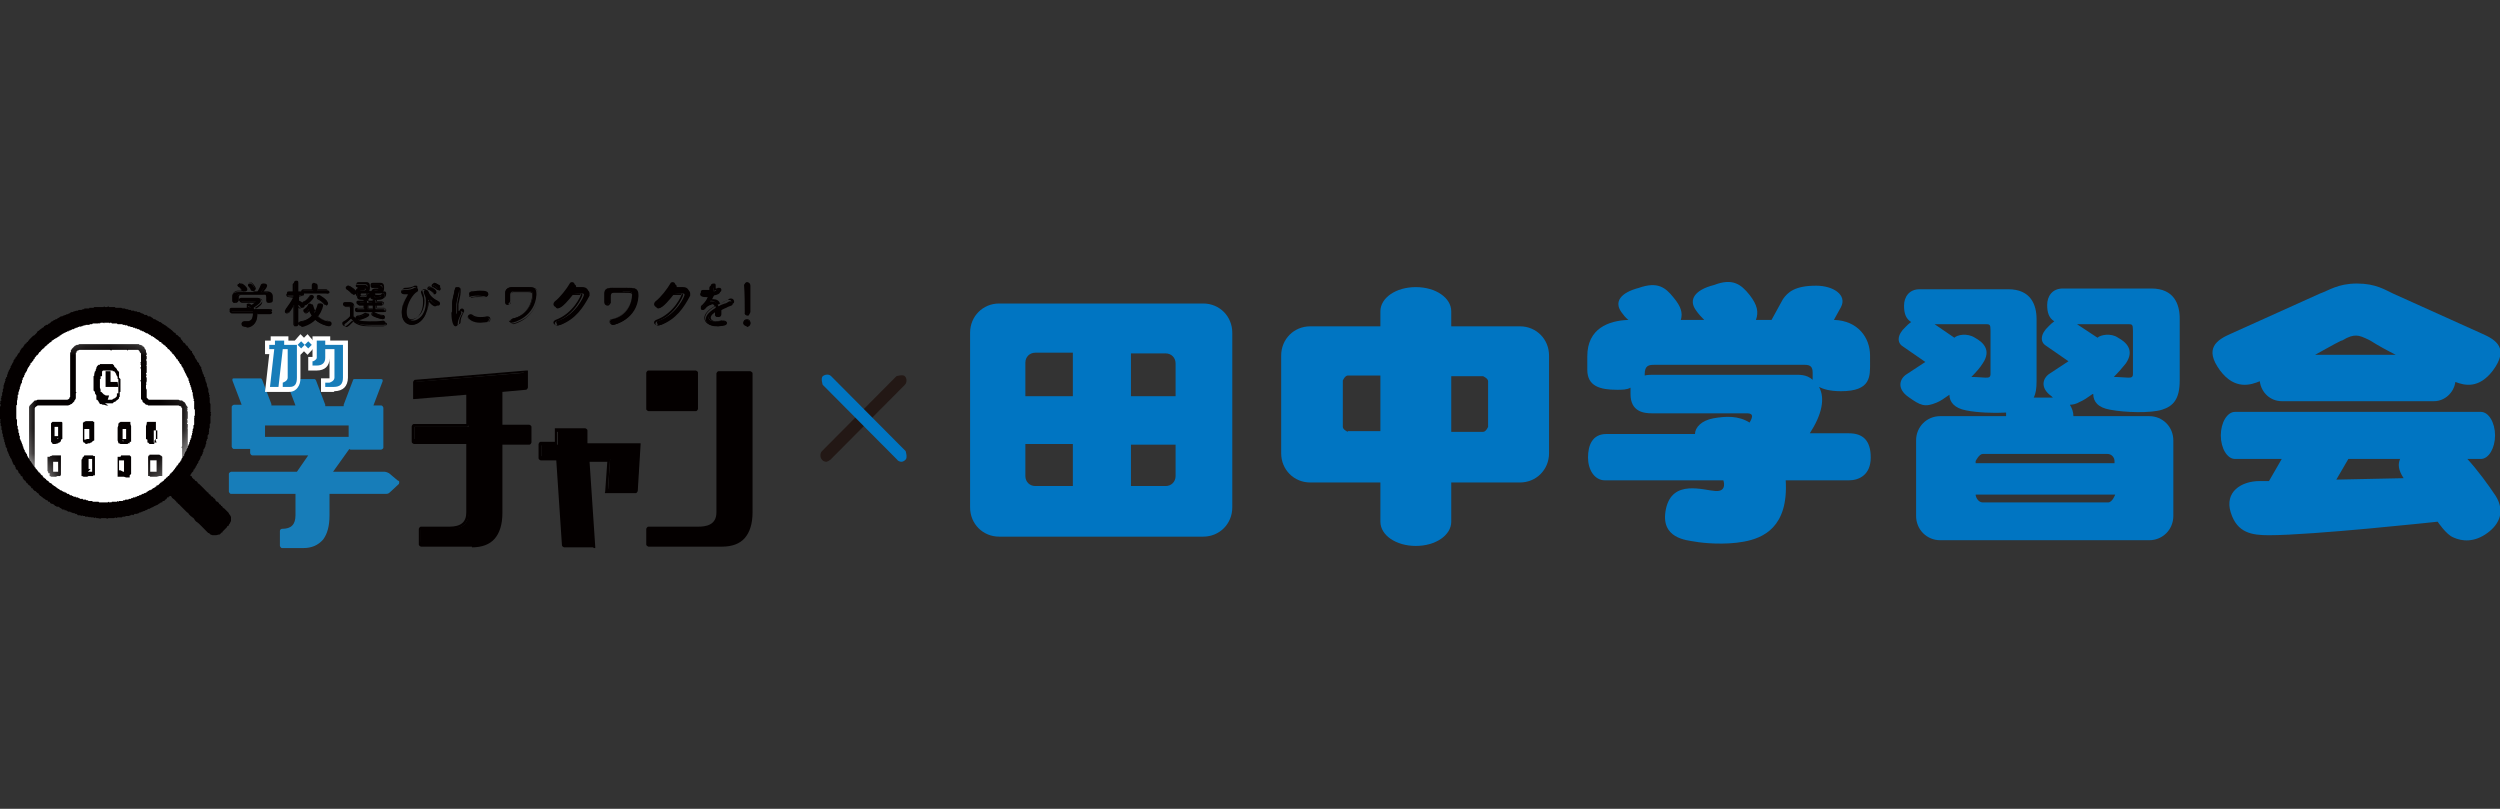 <svg width="102" height="33" viewBox="0 0 102 33" fill="none" xmlns="http://www.w3.org/2000/svg"><rect x="0" y="0" width="102" height="33" fill="#333333" stroke="none"/><g clip-path="url(#clip0_2291_1065)"><path d="M49.092 12.383H40.765C40.1 12.383 39.58 12.906 39.58 13.575V20.703C39.58 21.372 40.1 21.895 40.765 21.895H49.092C49.757 21.895 50.277 21.372 50.277 20.703V13.575C50.277 12.906 49.757 12.383 49.092 12.383ZM43.772 19.83H42.24C42.008 19.83 41.835 19.655 41.835 19.423V18.114H43.772V19.801V19.83ZM43.772 16.165H41.835V14.797C41.835 14.565 42.008 14.39 42.24 14.39H43.772V16.136V16.165ZM47.964 19.423C47.964 19.655 47.791 19.83 47.559 19.83H46.143V18.143H47.964V19.452V19.423ZM47.964 16.165H46.143V14.419H47.559C47.791 14.419 47.964 14.594 47.964 14.826V16.194V16.165Z" fill="#0075C2"/><path d="M62.015 13.314H59.211V12.703C59.211 12.15 58.575 11.714 57.765 11.714C56.956 11.714 56.32 12.15 56.32 12.703V13.314H53.458C52.792 13.314 52.272 13.838 52.272 14.507V18.492C52.272 19.161 52.792 19.685 53.458 19.685H56.32V21.285C56.32 21.837 56.956 22.274 57.765 22.274C58.575 22.274 59.211 21.837 59.211 21.285V19.685H62.015C62.68 19.685 63.201 19.161 63.201 18.492V14.507C63.201 13.838 62.68 13.314 62.015 13.314ZM54.99 17.619C54.99 17.619 54.787 17.532 54.787 17.416V15.525C54.787 15.525 54.874 15.321 54.99 15.321H56.32V17.59H54.99V17.619ZM60.714 17.416C60.714 17.416 60.628 17.619 60.512 17.619H59.211V15.35H60.512C60.512 15.35 60.714 15.438 60.714 15.554V17.445V17.416Z" fill="#0075C2"/><path d="M75.43 17.678H73.84C74.332 16.921 74.476 16.252 74.216 15.787C74.389 15.874 74.65 15.961 75.112 15.961C76.355 15.961 76.298 15.35 76.298 14.769V14.507C76.298 13.78 75.806 13.081 74.823 13.052L75.112 12.529C75.372 12.034 74.794 11.656 74.1 11.656C73.233 11.656 72.944 11.918 72.742 12.209L72.279 13.052H71.643C71.758 12.732 71.701 12.441 71.383 12.034C71.036 11.598 70.689 11.336 69.937 11.627C69.128 11.83 68.896 12.238 69.185 12.645C69.301 12.819 69.417 12.936 69.532 13.052H68.578C68.665 12.761 68.578 12.499 68.289 12.15C67.942 11.714 67.624 11.481 66.872 11.743C66.092 11.947 65.861 12.325 66.15 12.732C66.236 12.849 66.323 12.965 66.439 13.052C65.629 13.081 64.762 13.401 64.762 14.536V15.089C64.762 15.758 65.282 15.903 65.976 15.903C66.179 15.903 66.381 15.903 66.525 15.816C66.525 15.903 66.525 15.961 66.525 16.078C66.525 16.805 67.075 16.863 67.393 16.863H71.267C71.498 16.863 71.556 16.95 71.383 17.241C70.92 16.95 70.4 16.98 69.908 17.067C69.417 17.154 69.156 17.445 69.156 17.707H65.543C64.964 17.707 64.791 18.172 64.791 18.667C64.791 19.161 65.051 19.598 65.485 19.598H70.313C70.313 19.598 70.486 20.063 69.995 20.034C69.503 20.005 68.231 19.54 67.971 20.761C67.711 21.983 68.838 22.041 69.156 22.099C69.475 22.158 70.371 22.245 71.151 22.099C71.932 21.954 72.973 21.518 72.857 19.598H75.43C75.864 19.598 76.326 19.365 76.326 18.667C76.326 17.969 76.008 17.678 75.43 17.678ZM73.175 15.292H67.393C67.393 15.292 67.191 15.292 67.104 15.321C67.104 15.321 67.104 15.292 67.104 15.263C67.104 14.914 67.277 14.885 67.48 14.885H73.638C73.869 14.885 73.956 14.972 73.956 15.205C73.956 15.292 73.956 15.38 73.956 15.496C73.696 15.263 73.406 15.292 73.146 15.292" fill="#0075C2"/><path d="M85.405 16.077C85.405 16.368 85.578 16.63 86.099 16.717C86.706 16.833 87.747 16.862 88.209 16.717C88.672 16.572 88.932 16.281 88.932 15.524V12.993C88.932 12.412 88.701 11.771 87.775 11.771H84.162C83.728 11.771 83.525 12.091 83.525 12.441C83.525 12.732 83.583 12.964 83.815 13.11C83.728 13.168 83.67 13.226 83.583 13.313C83.236 13.633 83.236 13.953 83.468 14.099L84.393 14.739L83.641 15.233C83.352 15.408 83.207 15.815 83.699 16.164C83.699 16.164 83.728 16.193 83.757 16.222H82.976C83.063 16.048 83.092 15.844 83.092 15.553V13.022C83.092 12.441 82.861 11.801 81.935 11.801H78.321C77.888 11.801 77.685 12.121 77.685 12.47C77.685 12.761 77.743 12.993 77.975 13.139C77.888 13.197 77.83 13.255 77.743 13.342C77.396 13.662 77.396 13.982 77.628 14.128L78.553 14.768L77.801 15.262C77.512 15.437 77.367 15.844 77.859 16.193C78.35 16.542 78.524 16.63 79.015 16.426C79.16 16.368 79.333 16.252 79.536 16.106C79.536 16.397 79.738 16.659 80.23 16.746C80.663 16.833 81.328 16.862 81.849 16.833C81.849 16.892 81.849 16.95 81.849 16.979H79.16C78.611 16.979 78.177 17.415 78.177 17.968V21.052C78.177 21.604 78.611 22.041 79.16 22.041H87.689C88.238 22.041 88.672 21.604 88.672 21.052V17.968C88.672 17.415 88.238 16.979 87.689 16.979H84.595C84.595 16.804 84.537 16.659 84.451 16.513C84.566 16.513 84.711 16.484 84.856 16.397C85 16.339 85.174 16.222 85.376 16.077M81.213 15.262C81.213 15.408 81.126 15.408 81.01 15.408C80.924 15.408 80.634 15.379 80.432 15.379C80.634 15.175 80.808 14.972 80.895 14.826C81.27 14.273 80.895 13.953 80.576 13.779C80.258 13.575 79.854 13.662 79.738 13.779L78.929 13.226H80.981C81.184 13.226 81.213 13.226 81.213 13.488V15.262ZM86.301 20.179C86.301 20.179 86.185 20.499 86.012 20.499H80.895C80.721 20.499 80.606 20.295 80.606 20.179H86.272H86.301ZM85.983 18.521C86.156 18.521 86.272 18.666 86.272 18.811V18.899H80.606V18.811C80.606 18.811 80.75 18.521 80.895 18.521H85.954H85.983ZM86.793 13.226C86.995 13.226 87.024 13.226 87.024 13.488V15.262C87.024 15.408 86.937 15.408 86.821 15.408C86.735 15.408 86.446 15.379 86.243 15.379C86.446 15.175 86.619 14.972 86.735 14.826C87.111 14.273 86.735 13.953 86.417 13.779C86.128 13.575 85.694 13.662 85.578 13.779L84.74 13.226H86.793Z" fill="#0075C2"/><path d="M92.199 15.554C92.257 16.019 92.633 16.368 93.095 16.368H99.311C99.745 16.368 100.121 16.019 100.179 15.583C100.554 15.728 101.133 15.874 101.711 15.117C102.376 14.216 101.855 13.867 101.248 13.605C100.67 13.343 98.473 12.354 97.634 11.976C97.316 11.83 96.941 11.568 96.16 11.568C95.379 11.568 95.003 11.859 94.656 11.976C93.818 12.354 91.621 13.343 91.043 13.605C90.435 13.867 89.915 14.216 90.58 15.117C91.187 15.932 91.852 15.699 92.199 15.554ZM95.553 13.896C95.842 13.721 95.986 13.692 96.131 13.692C96.275 13.692 96.42 13.75 96.709 13.896C97.027 14.099 97.403 14.303 97.75 14.477H94.454C94.83 14.274 95.177 14.07 95.524 13.896" fill="#0075C2"/><path d="M100.612 18.725H101.219C101.537 18.725 101.798 18.288 101.798 17.765C101.798 17.241 101.537 16.805 101.219 16.805H91.187C90.869 16.805 90.609 17.241 90.609 17.765C90.609 18.288 90.869 18.725 91.187 18.725H93.095L92.575 19.627H92.199C91.447 19.627 90.753 20.063 91.014 20.907C91.274 21.75 91.881 21.837 92.575 21.837C94.367 21.837 99.456 21.285 99.456 21.285C99.456 21.285 99.803 21.808 100.092 21.925C100.468 22.099 100.959 22.128 101.48 21.75C102 21.372 102.202 20.848 101.827 20.237C101.537 19.801 101.075 19.161 100.641 18.696M95.322 19.568L95.813 18.725H97.924C97.837 18.928 97.837 19.161 98.068 19.51L95.322 19.568Z" fill="#0075C2"/><path d="M33.711 18.841C33.711 18.841 33.595 18.841 33.537 18.754C33.451 18.667 33.451 18.492 33.537 18.405L36.573 15.35C36.573 15.35 36.833 15.263 36.92 15.35C37.007 15.438 37.007 15.612 36.92 15.699L33.884 18.754C33.884 18.754 33.769 18.841 33.711 18.841Z" fill="#231815"/><path d="M36.776 18.84C36.776 18.84 36.66 18.84 36.602 18.753L33.566 15.699C33.566 15.699 33.48 15.437 33.566 15.35C33.682 15.262 33.827 15.262 33.913 15.35L36.949 18.404C36.949 18.404 37.036 18.666 36.949 18.753C36.891 18.811 36.833 18.84 36.776 18.84Z" fill="#0075C2"/><path d="M9.425 21.168V21.11V21.081L9.396 21.052V21.023L9.367 20.994L9.338 20.965V20.935L9.31 20.906L9.281 20.877L9.252 20.848L9.223 20.819L9.194 20.79L9.165 20.761L9.136 20.732H9.107V20.703H9.078V20.674L9.049 20.645H9.02V20.615L8.992 20.586H8.963V20.557H8.934V20.528L8.905 20.499L8.876 20.47H8.847L8.789 20.412V20.383L8.76 20.354L8.731 20.325H8.702V20.295L8.673 20.266H8.645L8.616 20.237L8.587 20.208V20.179H8.558L8.529 20.15L8.5 20.121V20.092H8.471L8.442 20.063L8.413 20.034L8.384 20.005L8.355 19.975L8.327 19.946L8.298 19.917L8.269 19.888L8.24 19.859L8.211 19.83L8.182 19.801L8.153 19.772L8.124 19.743H8.095V19.714H8.066V19.684L8.037 19.655L8.008 19.626H7.98L7.951 19.597V19.568H7.922L7.864 19.51L7.835 19.481V19.452L7.806 19.423H7.777V19.394H7.748L7.806 19.335V19.306L7.864 19.248L7.893 19.219V19.161H7.922L7.951 19.103L7.98 19.074V19.044L8.008 19.015V18.986H8.037V18.928H8.066V18.899L8.095 18.87V18.812H8.124V18.783L8.153 18.754V18.724L8.182 18.695V18.666V18.637L8.24 18.579V18.55L8.269 18.521V18.463L8.298 18.434V18.375V18.346L8.327 18.317L8.355 18.259L8.384 18.201V18.172V18.143L8.413 18.114V18.055V18.026V17.997L8.442 17.968V17.939V17.91H8.471V17.881V17.823V17.794V17.765L8.5 17.735L8.529 17.677L8.5 17.648H8.529V17.59V17.532V17.503L8.558 17.445V17.415V17.357V17.328V17.299L8.587 17.27V17.183V17.125V17.095V17.066V16.979L8.616 16.921L8.587 16.892L8.616 16.834L8.587 16.805V16.775V16.746V16.688V16.659V16.63V16.601V16.543V16.514V16.485L8.558 16.426V16.397V16.368V16.31V16.281V16.252V16.223L8.529 16.194L8.558 16.135L8.529 16.106V16.048L8.5 15.99V15.961V15.903V15.874L8.471 15.815V15.786L8.442 15.757V15.699V15.67L8.413 15.612V15.583L8.384 15.554V15.495L8.355 15.437L8.384 15.408L8.327 15.379V15.35L8.298 15.263L8.269 15.234V15.175L8.24 15.146V15.117V15.088L8.211 15.059V15.03V14.972H8.182V14.943L8.153 14.914V14.884H8.124V14.855V14.826L8.066 14.768L8.037 14.739V14.71L8.008 14.681V14.652H7.98V14.623L7.951 14.594V14.535H7.922V14.506L7.893 14.477L7.864 14.419L7.835 14.39V14.361V14.332L7.777 14.303L7.748 14.245H7.719V14.215L7.662 14.157V14.128L7.633 14.099H7.604L7.575 14.07V14.041L7.546 14.012L7.517 13.983H7.488L7.459 13.925L7.43 13.895V13.866H7.401L7.372 13.808V13.779L7.315 13.75L7.286 13.721L7.257 13.692L7.228 13.663H7.199L7.17 13.634V13.604L7.141 13.575H7.112L7.083 13.546L7.026 13.488L6.997 13.459H6.968V13.43L6.91 13.401L6.881 13.372L6.823 13.343V13.314H6.794L6.765 13.284L6.707 13.255L6.679 13.226H6.65L6.621 13.197L6.592 13.168H6.563V13.139H6.505L6.476 13.11L6.418 13.081L6.361 13.052L6.332 13.023H6.303H6.274L6.245 12.994L6.216 12.964L6.158 12.935L6.129 12.906H6.1H6.043L6.014 12.877L5.985 12.848H5.956H5.898L5.869 12.819L5.811 12.79H5.782L5.753 12.761H5.724L5.696 12.732H5.667H5.609L5.58 12.703H5.522H5.493L5.464 12.674H5.435H5.378H5.349V12.645H5.262L5.204 12.615H5.146L5.088 12.586H5.06H5.031H5.002L4.944 12.557H4.886H4.857H4.828H4.77H4.742H4.713L4.684 12.528H4.655H4.597H4.568H4.51H4.481H4.452L4.423 12.499L4.366 12.528H4.337H4.279L4.25 12.499L4.221 12.528H4.163H4.134H4.105H4.048H4.019H3.961H3.932H3.903H3.874H3.845L3.816 12.557H3.759H3.73H3.701H3.643V12.586H3.585H3.556H3.527H3.44V12.615H3.412H3.383L3.325 12.645H3.296H3.267H3.238H3.209L3.18 12.674H3.122L3.036 12.703H3.007L2.978 12.732H2.92L2.862 12.761L2.833 12.79H2.804L2.776 12.819H2.718L2.689 12.848H2.66L2.602 12.877H2.573L2.544 12.906H2.515H2.486L2.4 12.964L2.342 12.994L2.313 13.023H2.255V13.052H2.226L2.168 13.081L2.139 13.11H2.111L2.082 13.139L2.053 13.168L2.024 13.197H1.995L1.966 13.226L1.937 13.255H1.879L1.85 13.284L1.793 13.314V13.343L1.735 13.372L1.706 13.401H1.677V13.43H1.648L1.619 13.459L1.59 13.488L1.532 13.517L1.503 13.575L1.446 13.634L1.417 13.663L1.388 13.692H1.359L1.301 13.75L1.272 13.779L1.243 13.808L1.214 13.837L1.185 13.866V13.895H1.156L1.128 13.954H1.099L1.07 14.012H1.041V14.041H1.012L0.983 14.099L0.954 14.128V14.157L0.925 14.186H0.896L0.867 14.245L0.838 14.274V14.303H0.81V14.361L0.781 14.39L0.752 14.419L0.723 14.448V14.477L0.694 14.506V14.535L0.636 14.565V14.623H0.607L0.578 14.681L0.549 14.71V14.739V14.768L0.52 14.797L0.491 14.855L0.463 14.914L0.434 14.943V14.972V15.001L0.405 15.03V15.059L0.376 15.088L0.347 15.146V15.175L0.318 15.204V15.263L0.289 15.292V15.35V15.379H0.26L0.231 15.466L0.202 15.495L0.231 15.524L0.202 15.554V15.583V15.612H0.173V15.67L0.145 15.728V15.757V15.845L0.116 15.874V15.932V15.99L0.087 16.019V16.048V16.106V16.135L0.058 16.165V16.223L0.029 16.281L0.058 16.31V16.339L0 16.368L0.029 16.397L0 16.455L0.029 16.514V16.543L0 16.601V16.659V16.688V16.717V16.746V16.775V16.805V16.863V16.892V16.921V16.95V17.008V17.037V17.095L0.029 17.125L0 17.183L0.029 17.212L0 17.241L0.029 17.27V17.299V17.328V17.386H0.058V17.415V17.474V17.532L0.087 17.561V17.59V17.619V17.648V17.677L0.116 17.706V17.735V17.765V17.823H0.145V17.91L0.173 17.939V17.968V18.026L0.202 18.055V18.084V18.114L0.231 18.172V18.23L0.26 18.259V18.288H0.289V18.317V18.346V18.375L0.318 18.434L0.347 18.492V18.521L0.376 18.55V18.608H0.405V18.637L0.434 18.695L0.463 18.724L0.491 18.812L0.52 18.87V18.899L0.549 18.928V18.957L0.607 18.986V19.044H0.636V19.103L0.665 19.161H0.694L0.723 19.19L0.752 19.248V19.277L0.781 19.306L0.81 19.335L0.838 19.364V19.394L0.867 19.423L0.925 19.452V19.51L0.954 19.539L0.983 19.597H1.012L1.041 19.626L1.07 19.684L1.099 19.714H1.128V19.743L1.156 19.772L1.185 19.801H1.214V19.83L1.272 19.859V19.917H1.33V19.946L1.359 19.975L1.388 20.005L1.417 20.034H1.446L1.532 20.121H1.561L1.59 20.179L1.619 20.208L1.648 20.237H1.677V20.266H1.706L1.735 20.295L1.764 20.325L1.821 20.354L1.85 20.383L1.908 20.412H1.937L1.966 20.47H2.024L2.053 20.528L2.111 20.557H2.139L2.197 20.586L2.226 20.615L2.255 20.645H2.284L2.313 20.674H2.4L2.429 20.703L2.457 20.732H2.486L2.515 20.761L2.544 20.79H2.573H2.631V20.819H2.66H2.689L2.747 20.848L2.776 20.877H2.833H2.862L2.891 20.906H2.92L2.978 20.935H3.036L3.065 20.965H3.094H3.122L3.151 20.994L3.18 21.023H3.238H3.267L3.325 21.052L3.354 21.023L3.383 21.052H3.412H3.469V21.081H3.556H3.585L3.643 21.11L3.672 21.081L3.701 21.11H3.73H3.759H3.787H3.816L3.845 21.139L3.903 21.11L3.932 21.139H3.961H4.019L4.048 21.168L4.077 21.139L4.105 21.168L4.134 21.139H4.192H4.221H4.279H4.308H4.337L4.366 21.168L4.423 21.139H4.452H4.481H4.539H4.568H4.626H4.655L4.713 21.11L4.742 21.139L4.799 21.11H4.828H4.857H4.886H4.915H4.973L5.002 21.081H5.031H5.06H5.088L5.146 21.052H5.175H5.204H5.262L5.32 21.023H5.349L5.378 20.994L5.435 21.023L5.464 20.994L5.493 20.965H5.522H5.551H5.58L5.667 20.935L5.696 20.906H5.724H5.753L5.782 20.877H5.811L5.869 20.848H5.898L5.927 20.819H5.956L6.014 20.79L6.043 20.761H6.071H6.1L6.129 20.732H6.158L6.187 20.703H6.216L6.245 20.674H6.274L6.303 20.645H6.332L6.361 20.615H6.389L6.447 20.586L6.476 20.557L6.534 20.528L6.563 20.499H6.592H6.621V20.47L6.65 20.441H6.707L6.736 20.383H6.765L6.794 20.354L6.823 20.295H6.881V20.266L6.939 20.237H6.968L6.997 20.266L7.026 20.325H7.054V20.354H7.083L7.112 20.383L7.141 20.412L7.17 20.441L7.199 20.47V20.499H7.228L7.257 20.528V20.557H7.286L7.315 20.586L7.344 20.615L7.372 20.645L7.43 20.703L7.459 20.732L7.488 20.761L7.517 20.79L7.546 20.819L7.575 20.848L7.604 20.877L7.633 20.906L7.69 20.935V20.965L7.719 20.994L7.748 21.023L7.806 21.081H7.835V21.11H7.864L7.922 21.168V21.197H7.951V21.226L7.98 21.255L8.008 21.285L8.066 21.314V21.343H8.095L8.124 21.372L8.153 21.401L8.182 21.43L8.24 21.488L8.298 21.546L8.327 21.575L8.355 21.605L8.384 21.634L8.413 21.663L8.442 21.692L8.5 21.75H8.529L8.558 21.779L8.587 21.808L8.673 21.837H8.731H8.76H8.789H8.818L8.934 21.808H8.963L8.992 21.779L9.02 21.75L9.049 21.721H9.078V21.692L9.107 21.663L9.136 21.634L9.194 21.575L9.223 21.546L9.252 21.517L9.281 21.459H9.31L9.338 21.43V21.401L9.367 21.372L9.396 21.314L9.425 21.255V21.226V21.197V21.168Z" fill="#040000"/><path d="M19.255 22.215H17.174V21.575H18.33C18.85 21.575 19.11 21.371 19.11 20.935V18.055H16.913V17.415H19.11V16.048L16.913 16.222V15.582L21.452 15.204V15.844L20.412 15.931V17.415H21.568V18.055H20.412V20.935C20.412 21.808 20.036 22.244 19.255 22.244V22.215Z" fill="#040000"/><path d="M23.014 22.273L22.782 18.724H22.088V18.142H22.753V17.561H23.91V18.142H26.107L25.991 20.033H24.806L24.893 18.724H23.997L24.228 22.273H23.043H23.014Z" fill="#040000"/><path d="M26.454 16.688V15.204H28.391V16.688H26.454ZM29.432 22.215H26.454V21.575H28.478C29.027 21.575 29.316 21.371 29.316 20.935V15.262H30.617V20.935C30.617 21.808 30.241 22.244 29.461 22.244L29.432 22.215Z" fill="#040000"/><path d="M19.255 22.303H17.174C17.174 22.303 17.087 22.274 17.087 22.215V21.575C17.087 21.575 17.116 21.488 17.174 21.488H18.33C18.793 21.488 19.024 21.314 19.024 20.906V18.114H16.884C16.884 18.114 16.798 18.084 16.798 18.026V17.386C16.798 17.386 16.826 17.299 16.884 17.299H19.024V16.106L16.913 16.281H16.855C16.855 16.281 16.855 16.252 16.855 16.223V15.583C16.855 15.583 16.884 15.495 16.942 15.495L21.481 15.117H21.539C21.539 15.117 21.539 15.146 21.539 15.175V15.815C21.539 15.815 21.51 15.903 21.452 15.903L20.498 15.99V17.328H21.597C21.597 17.328 21.684 17.357 21.684 17.415V18.055C21.684 18.055 21.655 18.143 21.597 18.143H20.498V20.935C20.498 21.401 20.383 21.75 20.18 21.983C19.978 22.215 19.66 22.332 19.255 22.332V22.303ZM17.231 22.128H19.226C19.949 22.128 20.325 21.721 20.325 20.906V18.026C20.325 18.026 20.354 17.939 20.412 17.939H21.51V17.445H20.412C20.412 17.445 20.325 17.415 20.325 17.357V15.874C20.325 15.874 20.354 15.786 20.412 15.786L21.366 15.699V15.204L16.971 15.583V16.077L19.082 15.903H19.139C19.139 15.903 19.139 15.932 19.139 15.961V17.328C19.139 17.328 19.11 17.415 19.053 17.415H16.913V17.91H19.053C19.053 17.91 19.139 17.939 19.139 17.997V20.877C19.139 21.488 18.677 21.605 18.272 21.605H17.174V22.099L17.231 22.128Z" fill="#040000"/><path d="M24.199 22.332H23.014C23.014 22.332 22.927 22.303 22.927 22.244L22.696 18.783H22.059C22.059 18.783 21.973 18.754 21.973 18.695V18.114C21.973 18.114 22.002 18.026 22.059 18.026H22.638V17.532V17.474C22.638 17.474 22.667 17.474 22.696 17.474H23.881C23.881 17.474 23.968 17.503 23.968 17.561V18.084H26.078H26.136C26.136 18.084 26.136 18.114 26.136 18.143L26.02 20.034C26.02 20.034 25.991 20.121 25.934 20.121H24.748C24.748 20.121 24.719 20.121 24.691 20.121C24.662 20.121 24.691 20.092 24.691 20.063L24.777 18.841H24.054L24.286 22.303V22.361C24.286 22.361 24.257 22.361 24.228 22.361L24.199 22.332ZM23.1 22.186H24.112L23.881 18.724V18.666C23.881 18.666 23.91 18.666 23.939 18.666H24.835H24.893C24.893 18.666 24.893 18.695 24.893 18.724L24.806 19.946H25.818L25.934 18.23H23.852C23.852 18.23 23.765 18.201 23.765 18.143V17.619H22.724V18.114V18.172C22.724 18.172 22.696 18.172 22.667 18.172H22.088V18.608H22.724C22.724 18.608 22.811 18.637 22.811 18.695L23.043 22.157L23.1 22.186Z" fill="#040000"/><path d="M29.432 22.303H26.454C26.454 22.303 26.367 22.274 26.367 22.215V21.575C26.367 21.575 26.396 21.488 26.454 21.488H28.478C28.796 21.488 29.23 21.43 29.23 20.906V15.234C29.23 15.234 29.259 15.146 29.316 15.146H30.617C30.617 15.146 30.704 15.175 30.704 15.234V20.906C30.704 21.372 30.588 21.721 30.386 21.954C30.184 22.186 29.866 22.303 29.461 22.303H29.432ZM26.512 22.128H29.403C30.126 22.128 30.502 21.721 30.502 20.906V15.321H29.374V20.906C29.374 21.517 28.883 21.634 28.449 21.634H26.512V22.128ZM28.391 16.775H26.454C26.454 16.775 26.367 16.746 26.367 16.688V15.204C26.367 15.204 26.396 15.117 26.454 15.117H28.391C28.391 15.117 28.478 15.146 28.478 15.204V16.688C28.478 16.688 28.449 16.775 28.391 16.775ZM26.512 16.601H28.304V15.292H26.512V16.601Z" fill="#040000"/><path d="M6.852 14.215V14.244H6.881L6.91 14.273L6.939 14.303V14.332H6.968L6.997 14.361V14.39H7.026V14.419L7.054 14.448H7.083V14.477L7.112 14.506L7.141 14.535V14.564H7.17V14.593L7.199 14.623V14.652H7.228L7.257 14.681V14.71L7.286 14.739L7.315 14.768V14.797L7.344 14.826V14.855H7.372L7.401 14.884V14.913V14.943H7.43V14.972L7.459 15.001V15.03H7.488V15.059V15.088L7.517 15.117V15.146L7.546 15.175V15.204L7.575 15.233V15.262L7.604 15.292V15.321L7.633 15.35V15.379L7.662 15.408V15.437H7.69V15.466V15.495V15.524L7.719 15.553V15.582V15.612L7.748 15.641V15.67V15.699L7.777 15.728V15.757V15.786L7.806 15.815V15.844V15.873V15.902H7.835V15.932V15.961V15.99L7.864 16.019V16.048V16.077V16.106V16.135L7.893 16.164L7.864 16.193L7.893 16.223V16.252V16.281L7.922 16.31L7.893 16.339L7.922 16.368V16.397V16.426V16.455V16.484V16.513V16.543V16.572V16.601V16.63V16.659V16.688L7.951 16.717V16.746V16.775V16.804V16.833V16.863V16.892V16.921V16.95L7.922 16.979V17.008H7.951L7.922 17.037V17.066V17.095V17.124V17.153V17.183V17.212V17.241V17.27V17.299V17.328L7.893 17.357V17.386V17.415V17.444V17.473L7.864 17.503V17.532V17.561V17.59L7.835 17.619L7.864 17.648L7.835 17.677V17.706V17.735V17.764H7.806V17.793V17.823V17.852V17.881H7.777V17.91V17.939L7.748 17.968V17.997V18.026L7.719 18.055V18.084V18.113L7.69 18.142V18.172L7.662 18.201V18.23V18.259L7.633 18.288V18.317L7.604 18.346V18.375V18.404H7.575V18.433L7.546 18.462V18.492L7.517 18.521V18.55V18.579L7.488 18.608L7.459 18.637V18.666L7.43 18.695L7.401 18.724V18.753V18.782H7.372V18.812L7.344 18.841V18.87H7.315L7.286 18.899V18.928L7.257 18.957V18.986H7.228L7.199 19.015V19.044L7.17 19.073L7.141 19.102V19.132H7.112V19.161L7.083 19.19L7.054 19.219V19.248H7.026L6.997 19.277V19.306H6.968L6.939 19.335V19.364H6.91V19.393L6.881 19.422H6.852V19.452H6.823V19.481H6.794L6.765 19.51V19.539H6.736L6.707 19.568L6.679 19.597V19.626H6.65L6.621 19.655H6.592V19.684H6.563L6.534 19.713L6.505 19.742L6.476 19.772L6.447 19.801H6.418H6.389V19.83L6.361 19.859H6.332V19.888H6.303L6.274 19.917H6.245L6.216 19.946L6.187 19.975H6.158L6.129 20.004H6.1H6.071V20.033H6.043L6.014 20.062H5.985V20.092H5.956L5.927 20.121H5.898H5.869V20.15H5.84H5.811L5.782 20.179H5.753L5.724 20.208H5.696H5.667V20.237H5.638H5.609L5.58 20.266H5.551H5.522V20.295H5.493H5.464H5.435L5.406 20.324H5.378H5.349V20.353H5.32H5.291H5.262L5.233 20.383H5.204H5.175H5.146H5.117L5.088 20.412H5.06H5.031L5.002 20.441H4.973H4.944H4.915H4.886H4.857L4.828 20.47L4.799 20.441L4.77 20.47H4.742H4.713H4.684H4.655H4.626H4.597H4.568L4.539 20.499H4.51L4.481 20.47V20.499H4.452L4.423 20.47L4.395 20.499H4.366H4.337H4.308H4.279H4.25H4.221H4.192H4.163H4.134H4.105H4.077H4.048L4.019 20.47H3.99H3.961H3.932H3.903H3.874H3.845H3.816H3.787L3.759 20.441H3.73H3.701H3.672H3.643H3.614L3.585 20.412H3.556H3.527L3.498 20.383H3.469H3.44H3.412H3.383V20.353H3.354H3.325H3.296H3.267L3.238 20.324H3.209L3.18 20.295H3.151H3.122H3.094V20.266H3.065H3.036H3.007L2.978 20.237H2.949L2.92 20.208H2.891H2.862L2.833 20.179L2.804 20.15H2.776H2.747L2.718 20.121L2.689 20.092H2.66H2.631V20.062H2.602H2.573L2.544 20.033H2.515V20.004H2.486H2.457L2.429 19.975L2.4 19.946H2.371L2.342 19.917L2.313 19.888H2.284V19.859H2.255L2.226 19.83H2.197V19.801H2.168L2.139 19.772L2.111 19.742L2.082 19.713H2.053L2.024 19.684H1.995V19.655L1.966 19.626H1.937V19.597H1.908L1.879 19.568V19.539H1.85L1.821 19.51L1.793 19.481H1.764V19.452L1.735 19.422V19.393H1.706L1.677 19.364L1.648 19.335V19.306H1.619V19.277H1.59L1.561 19.248V19.219H1.532V19.19L1.503 19.161L1.474 19.132L1.446 19.102V19.073H1.417V19.044H1.388V19.015L1.359 18.986V18.957H1.33V18.928L1.301 18.899V18.87H1.272V18.841L1.243 18.812L1.214 18.782V18.753L1.185 18.724V18.695H1.156V18.666L1.128 18.637V18.608L1.099 18.579V18.55V18.521H1.07V18.492L1.041 18.462V18.433H1.012V18.404V18.375L0.983 18.346V18.317L0.954 18.288V18.259V18.23L0.925 18.201V18.172V18.142L0.896 18.113V18.084V18.055H0.867V18.026V17.997L0.838 17.968V17.939L0.81 17.91V17.881V17.852V17.823V17.793L0.781 17.764V17.735V17.706V17.677L0.752 17.648V17.619V17.59V17.561V17.532L0.723 17.503V17.473V17.444V17.415V17.386L0.694 17.357V17.328V17.299V17.27V17.241V17.212V17.183V17.153V17.124L0.665 17.095V17.066V17.037V17.008V16.979V16.95V16.921V16.892V16.863V16.833V16.804V16.775V16.746V16.717V16.688V16.659V16.63V16.601V16.572V16.543L0.694 16.513V16.484V16.455V16.426V16.397V16.368V16.339L0.723 16.31L0.694 16.281L0.723 16.252V16.223V16.193V16.164V16.135V16.106H0.752V16.077V16.048V16.019V15.99L0.781 15.961V15.932V15.902L0.81 15.873V15.844V15.815V15.786L0.838 15.757V15.728V15.699L0.867 15.67V15.641L0.896 15.612V15.582V15.553V15.524L0.925 15.495V15.466V15.437L0.954 15.408V15.379H0.983V15.35V15.321L1.012 15.292V15.262V15.233H1.041V15.204L1.07 15.175V15.146H1.099V15.117V15.088L1.128 15.059V15.03L1.156 15.001V14.972H1.185V14.943L1.214 14.913V14.884H1.243V14.855V14.826L1.272 14.797H1.301V14.768L1.33 14.739L1.359 14.71V14.681L1.388 14.652L1.417 14.623V14.593L1.446 14.564L1.474 14.535V14.506H1.503L1.532 14.477L1.561 14.448V14.419H1.59V14.39L1.619 14.361H1.648V14.332L1.677 14.303L1.706 14.273L1.735 14.244L1.764 14.215H1.793V14.186H1.821V14.157L1.85 14.128H1.879V14.099H1.908L1.937 14.07V14.041H1.966L1.995 14.012L2.024 13.982H2.053V13.953H2.082L2.111 13.924V13.895H2.139L2.168 13.866H2.197V13.837H2.226L2.255 13.808H2.284L2.313 13.779H2.342V13.75H2.371L2.4 13.721H2.429V13.692H2.457L2.486 13.662H2.515V13.633H2.544L2.573 13.604H2.602L2.631 13.575H2.66L2.689 13.546H2.718L2.747 13.517H2.776H2.804V13.488H2.833H2.862L2.891 13.459H2.92L2.949 13.43H2.978H3.007L3.036 13.401H3.065L3.094 13.372H3.122H3.151L3.18 13.342H3.209L3.238 13.313L3.267 13.342L3.296 13.313H3.325H3.354L3.383 13.284H3.412H3.44L3.469 13.255L3.498 13.284V13.255H3.527H3.556H3.585H3.614H3.643L3.672 13.226H3.701H3.73H3.759L3.787 13.197H3.816H3.845H3.874H3.903H3.932H3.961H3.99H4.019L4.048 13.168V13.197H4.077L4.105 13.168H4.134H4.163H4.192H4.221L4.25 13.197V13.168H4.279H4.308H4.337H4.366H4.395H4.423H4.452V13.197L4.481 13.168H4.51H4.539L4.568 13.197H4.597H4.626H4.655H4.684H4.713H4.742H4.77L4.799 13.226H4.828H4.857H4.886H4.915H4.944H4.973H5.002V13.255H5.031H5.06H5.088L5.117 13.284L5.146 13.255L5.175 13.284H5.204L5.233 13.313H5.262H5.291H5.32V13.342H5.349H5.378H5.406L5.435 13.372H5.464H5.493L5.522 13.401H5.551H5.58L5.609 13.43H5.638H5.667L5.696 13.459H5.724V13.488H5.753H5.782L5.811 13.517H5.84H5.869V13.546H5.898L5.927 13.575H5.956L5.985 13.604H6.014H6.043V13.633H6.071L6.1 13.662H6.129L6.158 13.692L6.187 13.721H6.216H6.245V13.75H6.274L6.303 13.779L6.332 13.808H6.361V13.837H6.389L6.418 13.866H6.447V13.895H6.476L6.505 13.924V13.953H6.534H6.563L6.592 13.982V14.012H6.621L6.65 14.041L6.679 14.07H6.707V14.099H6.736L6.765 14.128V14.157H6.794L6.823 14.186V14.215H6.852Z" fill="white"/><path d="M16.219 19.598L15.873 19.307C15.873 19.307 15.757 19.248 15.699 19.248H13.588L14.253 18.317C14.253 18.317 14.282 18.347 14.311 18.347H15.554C15.554 18.347 15.641 18.317 15.641 18.259V16.63C15.641 16.63 15.612 16.543 15.554 16.543H15.236L15.612 15.554V15.496C15.612 15.496 15.583 15.467 15.554 15.467H14.456C14.456 15.467 14.398 15.467 14.398 15.525L14.022 16.514V16.572H13.27V16.514L12.895 15.525C12.895 15.525 12.866 15.467 12.837 15.467H11.738C11.738 15.467 11.68 15.467 11.68 15.496C11.68 15.525 11.68 15.554 11.68 15.554L12.056 16.543H11.073V16.485L10.697 15.496C10.697 15.496 10.668 15.438 10.639 15.438H9.541C9.541 15.438 9.483 15.438 9.483 15.467V15.525L9.859 16.514H9.541C9.541 16.514 9.454 16.543 9.454 16.601V18.23C9.454 18.23 9.483 18.317 9.541 18.317H10.206V18.492C10.206 18.492 10.235 18.579 10.293 18.579H12.576L12.114 19.248H9.425C9.425 19.248 9.338 19.277 9.338 19.336V20.063C9.338 20.063 9.367 20.15 9.425 20.15H12.056V21.023C12.056 21.401 11.883 21.576 11.507 21.576C11.478 21.576 11.42 21.605 11.42 21.663V22.274C11.42 22.274 11.449 22.361 11.507 22.361H12.374C12.721 22.361 12.981 22.245 13.184 22.012C13.357 21.779 13.444 21.459 13.444 21.023V20.15H15.439H15.728C15.786 20.15 15.844 20.15 15.901 20.092L16.277 19.743C16.277 19.743 16.306 19.656 16.277 19.627L16.219 19.598ZM10.813 17.823V17.358H14.225V17.823H10.813Z" fill="#177DB9"/><mask id="mask0_2291_1065" style="mask-type:luminance" maskUnits="userSpaceOnUse" x="0" y="13" width="8" height="8"><path d="M6.852 14.215V14.244H6.881L6.91 14.273L6.939 14.303V14.332H6.968L6.997 14.361V14.39H7.026V14.419L7.054 14.448H7.083V14.477L7.112 14.506L7.141 14.535V14.564H7.17V14.593L7.199 14.623V14.652H7.228L7.257 14.681V14.71L7.286 14.739L7.315 14.768V14.797L7.344 14.826V14.855H7.372L7.401 14.884V14.913V14.943H7.43V14.972L7.459 15.001V15.03H7.488V15.059V15.088L7.517 15.117V15.146L7.546 15.175V15.204L7.575 15.233V15.262L7.604 15.292V15.321L7.633 15.35V15.379L7.662 15.408V15.437H7.69V15.466V15.495V15.524L7.719 15.553V15.582V15.612L7.748 15.641V15.67V15.699L7.777 15.728V15.757V15.786L7.806 15.815V15.844V15.873V15.902H7.835V15.932V15.961V15.99L7.864 16.019V16.048V16.077V16.106V16.135L7.893 16.164L7.864 16.193L7.893 16.223V16.252V16.281L7.922 16.31L7.893 16.339L7.922 16.368V16.397V16.426V16.455V16.484V16.513V16.543V16.572V16.601V16.63V16.659V16.688L7.951 16.717V16.746V16.775V16.804V16.833V16.863V16.892V16.921V16.95L7.922 16.979V17.008H7.951L7.922 17.037V17.066V17.095V17.124V17.153V17.183V17.212V17.241V17.27V17.299V17.328L7.893 17.357V17.386V17.415V17.444V17.473L7.864 17.503V17.532V17.561V17.59L7.835 17.619L7.864 17.648L7.835 17.677V17.706V17.735V17.764H7.806V17.793V17.823V17.852V17.881H7.777V17.91V17.939L7.748 17.968V17.997V18.026L7.719 18.055V18.084V18.113L7.69 18.142V18.172L7.662 18.201V18.23V18.259L7.633 18.288V18.317L7.604 18.346V18.375V18.404H7.575V18.433L7.546 18.462V18.492L7.517 18.521V18.55V18.579L7.488 18.608L7.459 18.637V18.666L7.43 18.695L7.401 18.724V18.753V18.782H7.372V18.812L7.344 18.841V18.87H7.315L7.286 18.899V18.928L7.257 18.957V18.986H7.228L7.199 19.015V19.044L7.17 19.073L7.141 19.102V19.132H7.112V19.161L7.083 19.19L7.054 19.219V19.248H7.026L6.997 19.277V19.306H6.968L6.939 19.335V19.364H6.91V19.393L6.881 19.422H6.852V19.452H6.823V19.481H6.794L6.765 19.51V19.539H6.736L6.707 19.568L6.679 19.597V19.626H6.65L6.621 19.655H6.592V19.684H6.563L6.534 19.713L6.505 19.742L6.476 19.772L6.447 19.801H6.418H6.389V19.83L6.361 19.859H6.332V19.888H6.303L6.274 19.917H6.245L6.216 19.946L6.187 19.975H6.158L6.129 20.004H6.1H6.071V20.033H6.043L6.014 20.062H5.985V20.092H5.956L5.927 20.121H5.898H5.869V20.15H5.84H5.811L5.782 20.179H5.753L5.724 20.208H5.696H5.667V20.237H5.638H5.609L5.58 20.266H5.551H5.522V20.295H5.493H5.464H5.435L5.406 20.324H5.378H5.349V20.353H5.32H5.291H5.262L5.233 20.383H5.204H5.175H5.146H5.117L5.088 20.412H5.06H5.031L5.002 20.441H4.973H4.944H4.915H4.886H4.857L4.828 20.47L4.799 20.441L4.77 20.47H4.742H4.713H4.684H4.655H4.626H4.597H4.568L4.539 20.499H4.51L4.481 20.47V20.499H4.452L4.423 20.47L4.395 20.499H4.366H4.337H4.308H4.279H4.25H4.221H4.192H4.163H4.134H4.105H4.077H4.048L4.019 20.47H3.99H3.961H3.932H3.903H3.874H3.845H3.816H3.787L3.759 20.441H3.73H3.701H3.672H3.643H3.614L3.585 20.412H3.556H3.527L3.498 20.383H3.469H3.44H3.412H3.383V20.353H3.354H3.325H3.296H3.267L3.238 20.324H3.209L3.18 20.295H3.151H3.122H3.094V20.266H3.065H3.036H3.007L2.978 20.237H2.949L2.92 20.208H2.891H2.862L2.833 20.179L2.804 20.15H2.776H2.747L2.718 20.121L2.689 20.092H2.66H2.631V20.062H2.602H2.573L2.544 20.033H2.515V20.004H2.486H2.457L2.429 19.975L2.4 19.946H2.371L2.342 19.917L2.313 19.888H2.284V19.859H2.255L2.226 19.83H2.197V19.801H2.168L2.139 19.772L2.111 19.742L2.082 19.713H2.053L2.024 19.684H1.995V19.655L1.966 19.626H1.937V19.597H1.908L1.879 19.568V19.539H1.85L1.821 19.51L1.793 19.481H1.764V19.452L1.735 19.422V19.393H1.706L1.677 19.364L1.648 19.335V19.306H1.619V19.277H1.59L1.561 19.248V19.219H1.532V19.19L1.503 19.161L1.474 19.132L1.446 19.102V19.073H1.417V19.044H1.388V19.015L1.359 18.986V18.957H1.33V18.928L1.301 18.899V18.87H1.272V18.841L1.243 18.812L1.214 18.782V18.753L1.185 18.724V18.695H1.156V18.666L1.128 18.637V18.608L1.099 18.579V18.55V18.521H1.07V18.492L1.041 18.462V18.433H1.012V18.404V18.375L0.983 18.346V18.317L0.954 18.288V18.259V18.23L0.925 18.201V18.172V18.142L0.896 18.113V18.084V18.055H0.867V18.026V17.997L0.838 17.968V17.939L0.81 17.91V17.881V17.852V17.823V17.793L0.781 17.764V17.735V17.706V17.677L0.752 17.648V17.619V17.59V17.561V17.532L0.723 17.503V17.473V17.444V17.415V17.386L0.694 17.357V17.328V17.299V17.27V17.241V17.212V17.183V17.153V17.124L0.665 17.095V17.066V17.037V17.008V16.979V16.95V16.921V16.892V16.863V16.833V16.804V16.775V16.746V16.717V16.688V16.659V16.63V16.601V16.572V16.543L0.694 16.513V16.484V16.455V16.426V16.397V16.368V16.339L0.723 16.31L0.694 16.281L0.723 16.252V16.223V16.193V16.164V16.135V16.106H0.752V16.077V16.048V16.019V15.99L0.781 15.961V15.932V15.902L0.81 15.873V15.844V15.815V15.786L0.838 15.757V15.728V15.699L0.867 15.67V15.641L0.896 15.612V15.582V15.553V15.524L0.925 15.495V15.466V15.437L0.954 15.408V15.379H0.983V15.35V15.321L1.012 15.292V15.262V15.233H1.041V15.204L1.07 15.175V15.146H1.099V15.117V15.088L1.128 15.059V15.03L1.156 15.001V14.972H1.185V14.943L1.214 14.913V14.884H1.243V14.855V14.826L1.272 14.797H1.301V14.768L1.33 14.739L1.359 14.71V14.681L1.388 14.652L1.417 14.623V14.593L1.446 14.564L1.474 14.535V14.506H1.503L1.532 14.477L1.561 14.448V14.419H1.59V14.39L1.619 14.361H1.648V14.332L1.677 14.303L1.706 14.273L1.735 14.244L1.764 14.215H1.793V14.186H1.821V14.157L1.85 14.128H1.879V14.099H1.908L1.937 14.07V14.041H1.966L1.995 14.012L2.024 13.982H2.053V13.953H2.082L2.111 13.924V13.895H2.139L2.168 13.866H2.197V13.837H2.226L2.255 13.808H2.284L2.313 13.779H2.342V13.75H2.371L2.4 13.721H2.429V13.692H2.457L2.486 13.662H2.515V13.633H2.544L2.573 13.604H2.602L2.631 13.575H2.66L2.689 13.546H2.718L2.747 13.517H2.776H2.804V13.488H2.833H2.862L2.891 13.459H2.92L2.949 13.43H2.978H3.007L3.036 13.401H3.065L3.094 13.372H3.122H3.151L3.18 13.342H3.209L3.238 13.313L3.267 13.342L3.296 13.313H3.325H3.354L3.383 13.284H3.412H3.44L3.469 13.255L3.498 13.284V13.255H3.527H3.556H3.585H3.614H3.643L3.672 13.226H3.701H3.73H3.759L3.787 13.197H3.816H3.845H3.874H3.903H3.932H3.961H3.99H4.019L4.048 13.168V13.197H4.077L4.105 13.168H4.134H4.163H4.192H4.221L4.25 13.197V13.168H4.279H4.308H4.337H4.366H4.395H4.423H4.452V13.197L4.481 13.168H4.51H4.539L4.568 13.197H4.597H4.626H4.655H4.684H4.713H4.742H4.77L4.799 13.226H4.828H4.857H4.886H4.915H4.944H4.973H5.002V13.255H5.031H5.06H5.088L5.117 13.284L5.146 13.255L5.175 13.284H5.204L5.233 13.313H5.262H5.291H5.32V13.342H5.349H5.378H5.406L5.435 13.372H5.464H5.493L5.522 13.401H5.551H5.58L5.609 13.43H5.638H5.667L5.696 13.459H5.724V13.488H5.753H5.782L5.811 13.517H5.84H5.869V13.546H5.898L5.927 13.575H5.956L5.985 13.604H6.014H6.043V13.633H6.071L6.1 13.662H6.129L6.158 13.692L6.187 13.721H6.216H6.245V13.75H6.274L6.303 13.779L6.332 13.808H6.361V13.837H6.389L6.418 13.866H6.447V13.895H6.476L6.505 13.924V13.953H6.534H6.563L6.592 13.982V14.012H6.621L6.65 14.041L6.679 14.07H6.707V14.099H6.736L6.765 14.128V14.157H6.794L6.823 14.186V14.215H6.852Z" fill="white"/></mask><g mask="url(#mask0_2291_1065)"><path d="M1.417 19.161L1.185 18.812V18.783V18.725V18.696V18.666V18.637V18.608V18.55V18.521V18.492V18.434V18.405V18.376V18.346V18.288V18.23V18.201V18.172V18.143V18.114V18.085V18.056V18.026V17.997V17.968V17.939V17.881V17.852V17.823V17.765V17.736V17.706V17.677V17.648V17.59V17.561V17.532V17.445V17.387V17.357V17.328V17.299V17.241V17.212V17.154V17.125V17.096V17.067V17.037V16.95V16.921V16.863V16.834V16.805V16.776V16.717V16.688V16.63V16.601L1.214 16.543L1.243 16.514L1.272 16.485L1.301 16.456L1.359 16.397L1.388 16.368L1.417 16.339H1.446H1.475L1.532 16.31H1.59H1.619H1.648H1.677H1.735H1.764H1.793H1.821H1.85H1.879H1.908H1.937H1.966H2.024H2.053H2.111H2.139H2.168H2.197H2.226H2.284H2.313H2.342H2.371H2.4H2.429H2.458H2.515H2.544H2.573H2.631H2.66H2.718H2.747L2.804 16.281L2.833 16.252V16.223L2.862 16.194V16.165V16.107V16.077V16.048V16.019V15.99V15.961V15.903V15.874V15.816V15.787V15.757V15.728V15.67V15.641V15.583V15.554V15.496V15.466V15.437V15.408V15.379V15.35V15.321V15.263V15.234V15.205V15.176V15.117V15.088V15.059V15.03V15.001V14.972V14.943V14.914V14.885V14.826V14.768V14.739V14.71V14.681V14.652V14.623V14.594V14.536V14.507V14.477V14.448V14.39L2.891 14.361V14.274H2.92V14.245L2.978 14.187L3.007 14.157L3.036 14.128L3.065 14.099H3.094L3.122 14.07H3.151H3.18L3.238 14.041H3.267H3.296H3.325H3.354H3.383H3.412H3.441H3.469H3.498H3.527H3.556H3.585H3.614H3.643H3.672H3.701H3.73H3.759H3.787H3.816H3.874H3.903H3.932H3.99H4.019H4.048H4.077H4.105H4.134H4.163H4.192H4.25H4.308H4.337H4.366H4.395H4.423H4.452H4.51H4.539H4.568H4.626H4.684H4.713H4.77H4.799H4.828H4.857H4.886H4.944H4.973H5.002H5.06H5.088H5.146H5.175H5.204H5.233H5.262H5.32H5.349H5.378H5.406H5.464H5.493H5.522H5.551H5.58H5.609H5.667L5.696 14.07H5.725L5.811 14.099V14.128H5.84L5.898 14.187V14.216L5.927 14.245L5.956 14.303V14.332V14.361L5.985 14.419V14.477L5.956 14.507L5.985 14.536V14.565V14.623V14.652L5.956 14.681L5.985 14.71H5.956L5.985 14.739V14.797V14.826V14.856V14.885L5.956 14.914H5.985V14.943V14.972V15.001V15.059V15.117V15.146V15.176V15.205L5.956 15.234V15.263L5.985 15.292L5.956 15.379L5.985 15.408V15.496V15.525V15.554L5.956 15.641L5.985 15.67L5.956 15.699V15.728V15.757V15.787V15.816V15.845L5.985 15.903V15.932V15.961V15.99V16.048V16.077V16.107V16.165V16.194V16.223L6.014 16.252L6.043 16.281L6.071 16.31H6.1H6.129H6.158H6.187H6.216H6.245H6.274H6.303H6.332H6.361H6.418H6.476H6.505H6.563H6.592H6.621H6.65H6.679H6.707H6.736H6.765H6.794H6.852H6.881H6.939H6.997H7.026H7.083H7.112H7.17H7.257H7.286L7.344 16.339H7.372H7.43L7.459 16.368L7.546 16.427L7.575 16.485L7.604 16.543L7.633 16.572L7.662 16.63L7.633 16.688L7.662 16.717L7.633 16.747L7.662 16.805V16.834V16.892V16.921V16.95V17.008V17.037V17.067L7.633 17.125L7.662 17.183L7.633 17.212H7.662L7.633 17.27V17.299H7.662V17.357V17.387V17.445L7.633 17.474H7.662V17.503V17.532V17.561V17.59V17.619V17.677V17.706V17.736V17.765V17.794V17.852V17.91V17.939V17.997V18.026V18.056V18.114V18.143V18.172V18.23V18.259V18.288V18.317V18.346V18.376V18.405L7.633 18.463V18.492L7.662 18.521V18.55L7.633 18.608V18.637L7.662 18.666V18.754L7.633 18.783L7.43 18.754V18.696V18.666V18.637V18.608V18.55V18.521V18.492V18.434V18.376V18.346V18.317V18.288L7.401 18.259L7.43 18.201V18.172V18.143V18.114V18.085V18.056V18.026V17.997V17.939V17.91V17.852V17.823V17.794V17.765V17.736V17.706V17.677V17.648V17.619V17.561V17.532V17.503V17.445V17.416V17.387V17.357V17.328V17.299V17.27V17.241V17.212V17.183V17.154V17.125V17.067V17.008V16.979V16.95V16.921V16.892V16.834V16.805V16.776V16.747V16.717V16.688V16.659L7.401 16.63V16.601L7.372 16.572H7.344L7.286 16.543H7.257H7.228H7.17H7.141H7.112H7.054H6.997H6.968H6.91H6.881H6.852H6.823H6.794H6.765H6.736H6.679H6.65H6.621H6.592H6.534H6.476H6.418H6.389H6.361H6.303H6.274H6.245H6.187H6.158H6.1H6.043L6.014 16.514H5.956L5.927 16.485L5.898 16.456L5.869 16.427H5.84L5.811 16.368V16.339L5.753 16.281V16.252V16.165V16.136V16.107V16.048V15.99V15.961V15.932V15.903V15.874V15.845V15.816V15.787V15.757V15.728V15.67V15.641V15.583L5.725 15.525L5.753 15.496V15.437V15.379V15.35V15.321V15.292V15.263V15.234V15.205V15.176V15.146V15.117V15.088V15.059L5.725 15.001L5.753 14.972V14.943V14.914V14.885L5.725 14.856L5.753 14.826L5.725 14.797L5.753 14.768V14.739V14.71V14.652V14.623V14.594V14.565V14.536V14.448V14.419L5.725 14.39L5.696 14.361V14.332L5.667 14.303L5.638 14.274H5.609H5.58H5.551H5.522H5.464H5.435H5.406H5.378H5.349H5.291H5.233L5.204 14.303L5.175 14.274H5.117H5.088H5.031H5.002H4.973H4.944H4.915H4.886H4.828H4.799H4.77H4.713H4.684H4.626H4.597H4.568L4.539 14.303L4.481 14.274H4.452H4.423H4.395H4.308H4.25H4.192H4.134H4.105H4.077H4.048H4.019H3.99H3.961H3.903H3.874H3.816H3.759H3.73H3.643H3.614H3.585H3.527H3.498H3.469H3.441H3.412H3.383H3.325H3.296H3.267H3.238L3.18 14.303H3.151V14.332H3.122V14.39H3.094V14.419V14.448V14.477V14.536V14.565V14.594V14.623V14.652V14.681V14.71V14.739V14.768V14.797V14.826V14.856V14.914V14.943V14.972V15.001V15.03V15.088V15.117V15.146V15.176V15.205V15.263V15.292V15.321V15.379V15.408V15.437V15.496V15.583V15.612V15.67V15.699V15.728V15.757V15.787V15.816V15.903V15.932V15.99L3.122 16.019L3.094 16.048V16.077V16.107V16.165V16.252L3.065 16.31L3.036 16.339V16.368L3.007 16.397L2.92 16.485H2.891L2.862 16.514L2.776 16.543H2.747H2.689H2.66H2.631H2.573H2.544H2.486H2.458H2.429H2.4H2.371H2.342H2.313H2.284H2.255H2.197H2.168H2.111H2.082H2.024H1.995H1.966H1.937H1.908H1.879H1.821H1.793H1.764H1.735H1.706H1.677H1.648H1.59H1.532L1.503 16.572H1.475V16.601H1.446L1.417 16.659V16.688V16.717V16.747V16.776V16.834V16.863V16.892V16.95V16.979V17.037V17.067V17.096V17.125V17.154V17.183V17.212V17.241V17.299V17.328V17.357V17.387V17.474V17.503V17.532V17.59V17.619V17.648V17.706V17.794V17.823V17.852V17.881V17.91V17.939V17.968V17.997V18.056V18.085V18.114V18.143V18.172V18.23V18.288V18.346V18.376V18.405V18.434V18.463V18.492V18.521V18.55V18.579V18.608V18.637V18.696V18.725V18.783V18.812V19.161Z" fill="#040000"/><path d="M4.423 16.543H4.337L4.25 16.514H4.192L4.134 16.485H4.077L4.048 16.426L4.019 16.397V16.368L3.961 16.31H3.932V16.252V16.194V16.136L3.874 16.048V15.99L3.816 15.932V15.874V15.816V15.757V15.699V15.612V15.554V15.495V15.437V15.35L3.845 15.321V15.263L3.874 15.146H3.903V15.088L3.932 15.03V15.001L3.961 14.943L4.019 14.885H4.077V14.855H4.105H4.134H4.192H4.308H4.337H4.423H4.452H4.481H4.51H4.597L4.655 14.914V14.943L4.713 15.001L4.77 15.059V15.088L4.857 15.175V15.205V15.263V15.321V15.408L4.915 15.466V15.525V15.583V15.699V15.757V15.816V15.874V15.932V15.99H4.886V16.077V16.136V16.194H4.857V16.252L4.799 16.31L4.713 16.368V16.397H4.655L4.597 16.456H4.539H4.51H4.481H4.423H4.395H4.279L4.423 16.543ZM4.395 16.31H4.481H4.51H4.539H4.568L4.655 16.252H4.684L4.77 16.165V16.106V16.048H4.828V15.99V15.961V15.903V15.845V15.786V15.699V15.641V15.583V15.466H4.799V15.408V15.379L4.742 15.292V15.263L4.684 15.175L4.655 15.146H4.597V15.117H4.568H4.51H4.395H4.366H4.308H4.279H4.25H4.221H4.192V15.146H4.163V15.205V15.234V15.292V15.35H4.105V15.379V15.466H4.077V15.525V15.583V15.641V15.67V15.699V15.757V15.816L4.105 15.903V15.961V15.99H4.134L4.192 16.048L4.221 16.077L4.25 16.106H4.279L4.308 16.136H4.423H4.452L4.395 16.31Z" fill="#040000"/><path d="M2.371 18.114H2.313H2.255H2.226H2.197H2.168H2.139V18.085L2.082 18.026V17.968V17.91V17.852V17.706V17.59V17.532V17.474V17.445V17.387V17.328V17.27L2.139 17.212H2.168H2.197H2.226H2.255H2.313H2.4H2.429H2.458H2.486H2.515L2.544 17.241V17.27V17.328V17.387V17.445V17.503V17.561V17.619V17.677V17.736V17.794V17.852V17.91L2.486 17.939V17.997L2.429 18.056H2.4L2.371 18.085H2.342H2.313H2.255L2.371 18.114ZM2.342 17.91H2.371V17.881V17.852V17.823V17.765V17.706V17.648V17.59V17.503V17.474V17.416H2.342H2.226V17.445V17.503V17.561V17.677V17.765V17.794H2.255H2.284H2.342H2.4L2.342 17.91Z" fill="#040000"/><path d="M3.614 18.113H3.585H3.556H3.498L3.44 18.055H3.412L3.383 17.997V17.939V17.881V17.794V17.706V17.59V17.532V17.474V17.415V17.357V17.299V17.241H3.412V17.212H3.44L3.498 17.183H3.527H3.556H3.614H3.672H3.701H3.73H3.759H3.787L3.816 17.212H3.845V17.241V17.299V17.357V17.415V17.474V17.532V17.648V17.706V17.823V17.91V17.968L3.787 17.997L3.73 18.055H3.701L3.672 18.084H3.643H3.614H3.585H3.527L3.614 18.113ZM3.556 17.91H3.614H3.643V17.881V17.852V17.823V17.764V17.706V17.648V17.59V17.561V17.503H3.585H3.527H3.469H3.44V17.561V17.619V17.735V17.794V17.852V17.881V17.939H3.469L3.556 17.91Z" fill="#040000"/><path d="M5.088 18.114H5.002H4.973H4.944H4.915L4.857 18.085H4.828V18.056L4.799 17.968V17.91V17.852V17.794V17.765V17.677V17.619V17.561V17.503V17.445L4.828 17.357V17.299L4.857 17.241H4.886L4.915 17.212H4.944H4.973H5.002H5.031H5.146H5.204H5.233H5.262H5.291H5.32V17.241V17.299L5.349 17.387V17.445V17.503V17.619V17.677V17.736V17.794V17.852V17.91V17.968V18.026H5.291V18.085H5.233L5.204 18.114H5.146H5.088ZM4.886 17.91H5.088H5.117H5.146V17.881V17.823V17.765V17.706V17.561V17.532V17.503H5.117H5.031H5.002V17.532V17.59V17.648V17.706V17.794V17.852V17.91V17.939V17.997H5.031H5.06L4.886 17.91Z" fill="#040000"/><path d="M6.361 18.114H6.303H6.245H6.187H6.158H6.1L6.043 18.056H6.014V17.997V17.939L5.956 17.91V17.852V17.794V17.736V17.677V17.619V17.503V17.445V17.387L5.985 17.299V17.241L6.014 17.212H6.043H6.071H6.1H6.129H6.187H6.216H6.245H6.274H6.303H6.332H6.361V17.241V17.299V17.357V17.445V17.503V17.561V17.648V17.706V17.823V17.881V17.939L6.303 17.968V18.026V18.085L6.274 18.114H6.245H6.216H6.187H6.129H6.361ZM6.332 17.91H6.389H6.418V17.881V17.823V17.736V17.677V17.619V17.59V17.561H6.389H6.303H6.274V17.59V17.619V17.677V17.765V17.823V17.91V17.968V18.026V18.056H6.303H6.332H6.389L6.332 17.91Z" fill="#040000"/><path d="M2.342 19.452H2.255H2.197H2.168H2.139H2.111H2.082L2.053 19.423H2.024V19.365V19.306H1.966V19.248L1.937 19.219V19.161V19.132V19.015V18.957V18.899V18.841V18.783V18.754V18.695V18.637H2.024L2.053 18.608H2.082L2.139 18.579H2.197H2.255H2.313H2.342H2.371H2.4H2.429H2.458H2.486V18.608V18.666V18.725V18.783V18.841V19.015V19.074V19.132V19.19V19.248V19.306V19.365L2.458 19.423H2.429H2.4H2.371H2.342H2.284L2.342 19.452ZM2.255 19.248H2.313H2.342H2.371V19.161V19.103V18.957V18.928V18.87V18.841H2.342H2.284H2.226H2.197H2.168V18.899V18.928V18.957V19.045V19.132V19.19V19.219V19.248H2.197H2.226H2.284H2.255Z" fill="#040000"/><path d="M3.614 19.452H3.469H3.441H3.412L3.354 19.423H3.325V19.394V19.335V19.277V19.219V19.161V19.103V19.045V18.986V18.928V18.87V18.812V18.754L3.354 18.725L3.383 18.637H3.412L3.441 18.579H3.469H3.498H3.556H3.585H3.672H3.73H3.787L3.816 18.608H3.874V18.666V18.725V18.783V18.841V18.899V18.957V19.045V19.103V19.161V19.219V19.277V19.335V19.394H3.816L3.787 19.423H3.759H3.73H3.701H3.672H3.614H3.556L3.614 19.452ZM3.585 19.248H3.672H3.73H3.759V19.219V19.161V19.132V19.074V19.015V18.899V18.841V18.783V18.754V18.725H3.73H3.672H3.643H3.614V18.754V18.783V18.87V18.957V19.015V19.074V19.103V19.132H3.643H3.701L3.585 19.248Z" fill="#040000"/><path d="M5.06 19.452H5.002H4.915H4.886H4.857H4.828H4.799V19.423V19.365V19.306V19.248V19.19V19.103V19.015V18.928V18.841V18.812V18.754V18.695V18.637H4.857H4.915L4.944 18.579H5.002H5.06H5.146H5.175H5.233H5.262H5.291L5.349 18.637V18.695V18.754V18.812V18.87V18.928V19.015V19.074V19.132V19.219V19.277V19.335L5.291 19.394V19.452V19.481H5.262H5.233H5.204H5.146L5.06 19.452ZM5.031 19.248H5.06V19.219V19.161V19.103V19.015V18.957V18.899V18.87V18.841V18.812V18.783H5.031H4.973H4.915H4.886H4.857V18.812V18.899V18.957V19.074V19.132V19.161V19.19H4.915L5.031 19.248Z" fill="#040000"/><path d="M6.389 19.452H6.332H6.274H6.245H6.216H6.187H6.158H6.129L6.1 19.422H6.043V19.364V19.306V19.248V19.19V19.102V19.044V18.928V18.87V18.841V18.782V18.753V18.695V18.637L6.071 18.579H6.1V18.55H6.129H6.158H6.187H6.216H6.274H6.332H6.389H6.447H6.505L6.534 18.579H6.563L6.621 18.637V18.695V18.753V18.841V18.899V18.957V19.015V19.102V19.161V19.219V19.277V19.335V19.393V19.422H6.592H6.563H6.534H6.505L6.389 19.452ZM6.361 19.248H6.389V19.219V19.161V19.132V19.015V18.957V18.899V18.87V18.841V18.812V18.782H6.361H6.332H6.274H6.216H6.158H6.129V18.841V18.899V19.015V19.073V19.132V19.161V19.219V19.248H6.187H6.245H6.361Z" fill="#040000"/><path d="M4.481 15.787H4.452H4.423H4.308V15.641V15.554V15.496V15.466V15.408V15.35V15.321V15.292V15.263V15.205V15.176V15.146H4.51V15.176V15.205V15.263V15.292V15.321V15.35V15.437V15.466V15.496V15.554V15.583H4.539H4.597H4.655H4.742H4.799L4.828 15.787H4.799H4.742H4.655H4.597H4.568H4.539H4.481Z" fill="#040000"/></g><path d="M10.495 12.761C10.495 12.761 10.495 12.819 10.495 12.877C10.495 13.168 10.321 13.314 10.09 13.314C9.946 13.314 9.859 13.285 9.859 13.197C9.859 13.168 9.888 13.11 9.946 13.11C10.003 13.11 10.032 13.11 10.09 13.11C10.321 13.11 10.321 12.848 10.321 12.79C10.321 12.79 10.321 12.732 10.321 12.703H9.454C9.454 12.703 9.367 12.674 9.367 12.645C9.367 12.616 9.367 12.557 9.454 12.557H10.235C10.235 12.557 10.177 12.499 10.119 12.499C10.09 12.499 10.061 12.47 10.061 12.441C10.061 12.412 10.09 12.383 10.148 12.383C10.177 12.383 10.235 12.412 10.264 12.441C10.264 12.441 10.437 12.325 10.437 12.296C10.437 12.296 10.437 12.296 10.35 12.296C10.235 12.296 9.974 12.296 9.83 12.296C9.83 12.296 9.743 12.267 9.743 12.238C9.743 12.208 9.743 12.179 9.83 12.15C9.917 12.15 10.032 12.15 10.119 12.15C10.264 12.15 10.408 12.15 10.495 12.15C10.611 12.15 10.639 12.208 10.639 12.267C10.639 12.354 10.553 12.412 10.35 12.557C10.35 12.557 10.35 12.586 10.379 12.616H10.986C10.986 12.616 11.073 12.645 11.073 12.703C11.073 12.761 11.073 12.79 11.015 12.79H10.466L10.495 12.761ZM10.871 12.121C10.871 12.121 10.871 12.005 10.755 12.005C10.582 12.005 10.408 12.005 10.235 12.005C10.09 12.005 9.946 12.005 9.801 12.005C9.714 12.005 9.685 12.034 9.656 12.121V12.267C9.656 12.267 9.599 12.354 9.57 12.354C9.541 12.354 9.483 12.354 9.483 12.267C9.483 12.267 9.483 12.208 9.483 12.179C9.483 12.15 9.483 12.121 9.483 12.092C9.483 12.005 9.541 11.917 9.714 11.917C9.917 11.917 10.148 11.917 10.35 11.917H10.495C10.495 11.917 10.611 11.714 10.639 11.627C10.639 11.598 10.697 11.568 10.726 11.568C10.784 11.568 10.813 11.598 10.813 11.656C10.813 11.714 10.697 11.859 10.639 11.917C10.697 11.917 10.755 11.917 10.813 11.917C10.929 11.917 11.044 11.976 11.044 12.092C11.044 12.092 11.044 12.15 11.044 12.179C11.044 12.208 11.044 12.238 11.044 12.267C11.044 12.325 10.986 12.354 10.957 12.354C10.929 12.354 10.871 12.354 10.871 12.296V12.15V12.121ZM9.859 11.83C9.859 11.83 9.772 11.714 9.714 11.685C9.714 11.685 9.714 11.685 9.714 11.656C9.714 11.627 9.743 11.568 9.801 11.568C9.859 11.568 10.032 11.743 10.032 11.801C10.032 11.859 9.974 11.888 9.946 11.888C9.946 11.888 9.917 11.888 9.888 11.859L9.859 11.83ZM10.293 11.859C10.293 11.859 10.235 11.859 10.235 11.83C10.206 11.743 10.148 11.714 10.119 11.656C10.119 11.656 10.119 11.656 10.119 11.627C10.119 11.598 10.148 11.568 10.206 11.568C10.293 11.568 10.408 11.772 10.408 11.801C10.408 11.859 10.35 11.888 10.321 11.888L10.293 11.859Z" fill="#040000"/><path d="M11.998 12.441C11.998 12.441 11.883 12.674 11.796 12.732L11.738 12.761C11.68 12.761 11.651 12.732 11.651 12.674C11.651 12.674 11.651 12.645 11.651 12.616C11.738 12.499 11.883 12.296 11.969 12.121V12.063H11.767C11.709 12.063 11.709 12.034 11.709 11.976C11.709 11.918 11.709 11.889 11.796 11.889H11.998V11.539C11.998 11.481 12.027 11.452 12.085 11.452C12.143 11.452 12.172 11.452 12.172 11.539C12.172 11.539 12.172 11.714 12.172 11.889H12.316C12.316 11.889 12.403 11.918 12.403 11.976C12.403 12.034 12.403 12.063 12.345 12.063H12.201C12.201 12.063 12.201 12.238 12.201 12.267C12.23 12.267 12.432 12.383 12.432 12.47C12.432 12.499 12.403 12.558 12.345 12.558C12.345 12.558 12.316 12.558 12.287 12.558C12.258 12.528 12.23 12.47 12.172 12.441C12.172 12.732 12.172 13.227 12.172 13.227C12.172 13.285 12.143 13.314 12.085 13.314C12.027 13.314 11.998 13.314 11.998 13.227V12.441ZM12.721 12.47C12.721 12.47 12.779 12.674 12.837 12.761C12.895 12.674 12.952 12.558 12.981 12.441C12.981 12.412 13.01 12.383 13.039 12.383C13.068 12.383 13.126 12.383 13.126 12.441C13.126 12.441 13.097 12.645 12.924 12.878C13.039 12.994 13.184 13.081 13.386 13.11C13.444 13.11 13.444 13.139 13.444 13.198C13.444 13.256 13.415 13.285 13.357 13.285C13.328 13.285 13.039 13.227 12.808 12.994C12.605 13.198 12.316 13.285 12.258 13.285C12.201 13.285 12.172 13.256 12.172 13.198C12.172 13.168 12.172 13.139 12.23 13.139C12.432 13.11 12.605 13.023 12.721 12.878C12.663 12.79 12.605 12.703 12.605 12.616C12.519 12.732 12.49 12.761 12.461 12.761C12.432 12.761 12.374 12.732 12.374 12.674C12.374 12.674 12.374 12.616 12.403 12.616C12.49 12.558 12.548 12.499 12.576 12.412C12.576 12.412 12.605 12.383 12.634 12.383C12.663 12.383 12.692 12.383 12.692 12.441L12.721 12.47ZM12.403 11.976C12.403 11.976 12.316 11.947 12.316 11.918C12.316 11.889 12.316 11.859 12.403 11.859H12.779V11.656C12.779 11.598 12.808 11.569 12.866 11.569C12.924 11.569 12.952 11.569 12.952 11.656V11.859H13.357C13.415 11.859 13.444 11.889 13.444 11.918C13.444 11.947 13.444 11.976 13.357 11.976H12.403ZM12.432 12.441C12.432 12.441 12.345 12.412 12.345 12.354C12.345 12.354 12.345 12.296 12.403 12.296C12.519 12.238 12.605 12.15 12.663 12.063C12.663 12.063 12.692 12.034 12.721 12.034C12.75 12.034 12.808 12.063 12.808 12.121C12.808 12.179 12.548 12.441 12.461 12.441H12.432ZM13.213 12.383C13.213 12.383 13.039 12.209 12.952 12.15C12.952 12.15 12.924 12.121 12.924 12.092C12.924 12.063 12.952 12.034 13.01 12.034C13.068 12.034 13.357 12.238 13.357 12.325C13.357 12.383 13.328 12.412 13.27 12.412C13.27 12.412 13.213 12.412 13.213 12.383Z" fill="#040000"/><path d="M14.08 13.284C14.08 13.284 13.993 13.226 13.993 13.197C13.993 13.197 13.993 13.139 14.022 13.139C14.138 13.081 14.225 12.993 14.282 12.906C14.282 12.79 14.282 12.702 14.282 12.615C14.282 12.499 14.282 12.499 14.196 12.499H14.109C14.109 12.499 14.022 12.499 14.022 12.441C14.022 12.411 14.022 12.353 14.08 12.353C14.138 12.353 14.196 12.353 14.253 12.353C14.369 12.353 14.427 12.411 14.427 12.528C14.427 12.644 14.427 12.79 14.427 12.906C14.543 13.081 14.716 13.11 15.063 13.11C15.265 13.11 15.497 13.11 15.641 13.081C15.641 13.081 15.728 13.11 15.728 13.168C15.728 13.226 15.728 13.255 15.641 13.255C15.525 13.255 15.323 13.255 15.121 13.255C14.774 13.255 14.543 13.255 14.311 12.993C14.196 13.11 14.08 13.226 14.022 13.226L14.08 13.284ZM14.34 11.975C14.34 11.975 14.196 11.83 14.138 11.8C14.138 11.8 14.109 11.771 14.109 11.742C14.109 11.713 14.138 11.655 14.196 11.655C14.253 11.655 14.514 11.83 14.514 11.917C14.514 11.975 14.456 12.004 14.427 12.004C14.427 12.004 14.369 12.004 14.369 11.975H14.34ZM15.121 12.731H14.571C14.571 12.731 14.514 12.731 14.514 12.673C14.514 12.615 14.514 12.615 14.571 12.615H14.861V12.47H14.658C14.658 12.47 14.6 12.441 14.6 12.411C14.6 12.411 14.6 12.353 14.658 12.353H14.861V12.295C14.861 12.266 14.889 12.237 14.918 12.237C14.947 12.237 14.976 12.237 14.976 12.295V12.353H15.092H15.179V12.295C15.179 12.295 15.207 12.237 15.236 12.237C15.265 12.237 15.323 12.237 15.323 12.295V12.353H15.554C15.554 12.353 15.612 12.353 15.612 12.411C15.612 12.441 15.612 12.47 15.554 12.47H15.323V12.615H15.641C15.641 12.615 15.699 12.615 15.699 12.673C15.699 12.731 15.699 12.731 15.641 12.731H15.092H15.121ZM14.6 11.742C14.6 11.742 14.543 11.713 14.543 11.684C14.543 11.655 14.543 11.626 14.6 11.626H14.918C14.918 11.626 15.063 11.713 15.063 11.8C15.063 11.975 15.034 11.975 14.745 11.975C14.687 11.975 14.687 11.975 14.687 12.062C14.687 12.12 14.716 12.12 14.803 12.12C14.918 12.12 14.976 12.12 14.976 12.033C14.976 12.004 15.005 11.975 15.034 11.975C15.063 11.975 15.121 11.975 15.121 12.033C15.121 12.208 14.976 12.237 14.832 12.237C14.6 12.237 14.571 12.208 14.571 12.062C14.571 11.946 14.571 11.859 14.716 11.859H14.832C14.832 11.859 14.918 11.859 14.918 11.8C14.918 11.8 14.918 11.771 14.889 11.771H14.629L14.6 11.742ZM14.629 13.022C14.629 13.022 14.571 12.993 14.571 12.964C14.571 12.964 14.571 12.906 14.629 12.906C14.745 12.906 14.861 12.848 14.947 12.79C14.947 12.79 14.947 12.79 14.976 12.79C15.005 12.79 15.034 12.819 15.034 12.848C15.034 12.848 15.034 12.877 15.034 12.906C14.918 12.993 14.716 13.051 14.658 13.051L14.629 13.022ZM15.207 12.47H15.005V12.615H15.121H15.207V12.47ZM15.179 11.742C15.179 11.742 15.121 11.713 15.121 11.684C15.121 11.655 15.121 11.626 15.179 11.626H15.497C15.497 11.626 15.641 11.713 15.641 11.8C15.641 11.975 15.612 11.975 15.323 11.975C15.294 11.975 15.265 11.975 15.265 12.062C15.265 12.15 15.265 12.12 15.381 12.12C15.525 12.12 15.554 12.12 15.554 12.033C15.554 12.004 15.583 11.975 15.612 11.975C15.641 11.975 15.699 11.975 15.699 12.033C15.699 12.208 15.554 12.237 15.381 12.237C15.121 12.237 15.092 12.179 15.092 12.033C15.092 11.946 15.092 11.859 15.236 11.859H15.352C15.352 11.859 15.439 11.859 15.439 11.8C15.439 11.771 15.439 11.742 15.381 11.742H15.092H15.179ZM15.207 12.877C15.207 12.877 15.179 12.848 15.179 12.819C15.179 12.79 15.207 12.761 15.236 12.761C15.236 12.761 15.236 12.761 15.265 12.761C15.381 12.819 15.525 12.877 15.641 12.877C15.67 12.877 15.699 12.906 15.699 12.935C15.699 12.964 15.699 13.022 15.612 13.022C15.554 13.022 15.323 12.964 15.207 12.877Z" fill="#040000"/><path d="M17.463 12.237C17.463 12.266 17.463 12.325 17.463 12.383C17.463 12.79 17.202 13.255 16.798 13.255C16.566 13.255 16.393 13.081 16.393 12.761C16.393 12.528 16.48 12.295 16.653 12.005C16.595 12.005 16.537 12.005 16.48 12.005C16.422 12.005 16.393 11.975 16.393 11.917C16.393 11.859 16.422 11.83 16.509 11.83H16.537C16.682 11.83 16.826 11.801 16.913 11.743C16.913 11.743 16.942 11.743 16.971 11.743C17.029 11.743 17.058 11.772 17.058 11.83C17.058 11.859 17.058 11.888 17 11.917C16.884 11.975 16.595 12.354 16.595 12.732C16.595 12.935 16.682 13.081 16.855 13.081C17.058 13.081 17.376 12.848 17.376 12.325C17.376 12.237 17.376 12.15 17.347 12.092C17.289 11.946 17.289 11.946 17.289 11.917C17.289 11.859 17.318 11.83 17.376 11.83C17.405 11.83 17.463 11.83 17.491 11.917C17.549 12.063 17.665 12.179 17.896 12.295C17.925 12.295 17.954 12.354 17.954 12.383C17.954 12.441 17.925 12.47 17.867 12.47C17.781 12.47 17.636 12.325 17.578 12.237H17.463ZM17.694 11.946C17.694 11.946 17.578 11.83 17.52 11.83C17.52 11.83 17.491 11.801 17.491 11.772C17.491 11.743 17.52 11.714 17.549 11.714C17.578 11.714 17.809 11.801 17.809 11.917C17.809 11.946 17.781 12.005 17.752 12.005C17.752 12.005 17.723 12.005 17.694 12.005V11.946ZM17.867 11.772C17.867 11.772 17.752 11.655 17.694 11.655C17.665 11.655 17.665 11.626 17.665 11.597C17.665 11.568 17.694 11.539 17.723 11.539C17.781 11.539 17.925 11.655 17.954 11.655C17.954 11.655 17.954 11.684 17.954 11.714C17.954 11.743 17.925 11.801 17.896 11.801C17.896 11.801 17.867 11.801 17.838 11.801L17.867 11.772Z" fill="#040000"/><path d="M18.446 12.703C18.446 12.703 18.446 12.528 18.446 12.441C18.446 12.179 18.532 11.947 18.561 11.801C18.561 11.743 18.619 11.714 18.648 11.714C18.706 11.714 18.735 11.743 18.735 11.801C18.735 11.947 18.648 12.179 18.619 12.412C18.619 12.499 18.619 12.557 18.619 12.645V12.819C18.619 12.819 18.677 12.732 18.677 12.703C18.677 12.703 18.706 12.674 18.735 12.674C18.764 12.674 18.821 12.703 18.821 12.761C18.821 12.761 18.821 12.761 18.821 12.79C18.706 13.023 18.677 13.11 18.677 13.197C18.677 13.285 18.619 13.314 18.59 13.314C18.446 13.314 18.417 12.936 18.417 12.761L18.446 12.703ZM19.602 13.168C19.284 13.168 19.11 13.023 19.11 12.936C19.11 12.877 19.139 12.848 19.197 12.848C19.197 12.848 19.255 12.848 19.255 12.877C19.313 12.936 19.429 12.965 19.544 12.965C19.66 12.965 19.747 12.965 19.833 12.936C19.833 12.936 19.833 12.936 19.862 12.936C19.92 12.936 19.949 12.994 19.949 13.023C19.949 13.052 19.949 13.11 19.862 13.139C19.776 13.139 19.689 13.168 19.573 13.168H19.602ZM19.776 12.092C19.776 12.092 19.602 12.063 19.515 12.063C19.429 12.063 19.342 12.063 19.226 12.092C19.168 12.092 19.139 12.034 19.139 12.005C19.139 11.976 19.139 11.918 19.226 11.918C19.342 11.918 19.457 11.888 19.573 11.888C19.804 11.888 19.92 11.918 19.92 12.005C19.92 12.063 19.891 12.092 19.833 12.092H19.776Z" fill="#040000"/><path d="M20.845 13.11C20.845 13.11 20.845 13.023 20.932 12.994C21.51 12.877 21.741 12.325 21.741 12.034C21.741 11.888 21.684 11.888 21.366 11.888C21.192 11.888 21.019 11.888 20.961 11.888C20.816 11.888 20.816 12.005 20.816 12.034C20.816 12.121 20.816 12.238 20.816 12.296C20.816 12.296 20.759 12.412 20.701 12.412C20.643 12.412 20.614 12.383 20.614 12.325C20.614 12.296 20.614 12.208 20.614 12.15C20.614 12.063 20.614 11.976 20.614 11.947C20.614 11.83 20.701 11.714 20.903 11.714C21.048 11.714 21.279 11.714 21.452 11.714C21.741 11.714 21.886 11.714 21.886 11.976C21.886 11.976 21.886 12.005 21.886 12.034C21.828 12.907 20.99 13.168 20.874 13.168C20.816 13.168 20.759 13.11 20.759 13.081L20.845 13.11Z" fill="#040000"/><path d="M22.724 12.558C22.724 12.558 22.638 12.529 22.638 12.47C22.638 12.441 22.638 12.412 22.696 12.383C22.898 12.238 23.187 11.86 23.303 11.656C23.303 11.627 23.36 11.598 23.39 11.598C23.447 11.598 23.505 11.627 23.505 11.685C23.505 11.685 23.505 11.714 23.505 11.743V11.801C23.505 11.801 23.794 11.801 23.823 11.801C23.939 11.801 24.054 11.86 24.054 11.976C24.054 11.976 24.054 12.034 24.054 12.063C23.794 12.558 23.476 13.023 22.869 13.256H22.811C22.753 13.256 22.696 13.198 22.696 13.169C22.696 13.139 22.696 13.081 22.782 13.081C23.505 12.819 23.823 12.092 23.823 12.034C23.823 12.005 23.823 11.976 23.765 11.976C23.679 11.976 23.447 11.976 23.39 12.005C23.187 12.267 22.927 12.558 22.811 12.558H22.724Z" fill="#040000"/><path d="M24.864 13.139C24.864 13.139 24.893 13.052 24.98 13.023C25.587 12.907 25.789 12.354 25.789 12.034C25.789 11.889 25.731 11.889 25.413 11.889C25.24 11.889 25.066 11.889 25.009 11.889C24.864 11.889 24.864 12.005 24.864 12.063C24.864 12.15 24.864 12.267 24.864 12.325C24.864 12.325 24.806 12.441 24.748 12.441C24.691 12.441 24.662 12.412 24.662 12.354C24.662 12.325 24.662 12.238 24.662 12.18C24.662 12.092 24.662 12.005 24.662 11.976C24.662 11.86 24.748 11.743 24.98 11.743C25.124 11.743 25.355 11.743 25.558 11.743C25.847 11.743 26.02 11.743 26.02 12.034C26.02 12.034 26.02 12.063 26.02 12.092C25.963 12.994 25.095 13.256 25.009 13.256C24.951 13.256 24.893 13.198 24.893 13.139H24.864Z" fill="#040000"/><path d="M26.83 12.558C26.83 12.558 26.743 12.529 26.743 12.47C26.743 12.441 26.743 12.412 26.801 12.383C27.003 12.238 27.293 11.86 27.408 11.656C27.408 11.627 27.466 11.598 27.495 11.598C27.553 11.598 27.61 11.627 27.61 11.685C27.61 11.685 27.61 11.714 27.61 11.743V11.801C27.61 11.801 27.9 11.801 27.929 11.801C28.044 11.801 28.16 11.86 28.16 11.976C28.16 11.976 28.16 12.034 28.16 12.063C27.9 12.558 27.582 13.023 26.974 13.256H26.917C26.859 13.256 26.801 13.198 26.801 13.169C26.801 13.139 26.801 13.081 26.888 13.081C27.61 12.819 27.929 12.092 27.929 12.034C27.929 12.005 27.929 11.976 27.871 11.976C27.784 11.976 27.553 11.976 27.495 12.005C27.293 12.267 27.032 12.558 26.917 12.558H26.83Z" fill="#040000"/><path d="M29.345 12.703C29.345 12.703 29.345 12.761 29.345 12.819C29.345 12.877 29.287 12.935 29.259 12.935C29.23 12.935 29.172 12.906 29.172 12.848C29.172 12.848 29.172 12.732 29.172 12.674C29.172 12.674 28.912 12.819 28.912 12.964C28.912 13.023 28.969 13.11 29.172 13.11C29.259 13.11 29.374 13.11 29.432 13.081C29.432 13.081 29.461 13.081 29.49 13.081C29.548 13.081 29.576 13.11 29.576 13.168C29.576 13.197 29.548 13.255 29.49 13.284C29.432 13.284 29.316 13.313 29.23 13.313C28.941 13.313 28.796 13.168 28.796 13.023C28.796 12.848 28.969 12.703 29.201 12.557C29.201 12.47 29.114 12.412 29.056 12.412C28.998 12.412 28.912 12.441 28.825 12.528C28.767 12.615 28.709 12.644 28.68 12.644C28.651 12.644 28.593 12.644 28.593 12.586C28.593 12.586 28.593 12.528 28.622 12.528C28.767 12.412 28.825 12.266 28.883 12.121C28.825 12.121 28.796 12.121 28.767 12.121C28.767 12.121 28.565 12.121 28.565 12.004C28.565 11.975 28.593 11.917 28.651 11.917C28.651 11.917 28.68 11.917 28.709 11.917C28.709 11.917 28.767 11.917 28.796 11.917C28.825 11.917 28.883 11.917 28.912 11.917H28.941C28.941 11.917 28.941 11.801 28.941 11.742C28.941 11.684 28.998 11.655 29.027 11.655C29.027 11.655 29.114 11.655 29.114 11.742C29.114 11.772 29.114 11.83 29.114 11.888C29.172 11.888 29.201 11.859 29.23 11.83C29.23 11.83 29.259 11.83 29.287 11.83C29.316 11.83 29.374 11.859 29.374 11.917C29.374 11.975 29.287 12.034 29.085 12.062C29.085 12.121 29.027 12.208 28.969 12.295C28.998 12.295 29.027 12.295 29.056 12.295C29.172 12.295 29.259 12.354 29.316 12.499C29.403 12.441 29.49 12.412 29.576 12.383C29.634 12.383 29.692 12.324 29.75 12.295H29.808C29.866 12.295 29.895 12.354 29.895 12.383C29.895 12.412 29.895 12.441 29.837 12.47C29.779 12.499 29.721 12.499 29.634 12.557C29.548 12.586 29.461 12.644 29.374 12.674C29.374 12.703 29.374 12.761 29.374 12.79L29.345 12.703Z" fill="#040000"/><path d="M30.473 13.313C30.473 13.313 30.328 13.284 30.328 13.197C30.328 13.11 30.386 13.052 30.473 13.052C30.559 13.052 30.617 13.11 30.617 13.197C30.617 13.284 30.531 13.342 30.473 13.342V13.313ZM30.473 12.848C30.473 12.848 30.386 12.848 30.386 12.761V12.703C30.386 12.47 30.386 11.975 30.357 11.626C30.357 11.626 30.415 11.51 30.473 11.51C30.531 11.51 30.588 11.539 30.588 11.626C30.588 11.888 30.559 12.499 30.559 12.703C30.559 12.703 30.531 12.819 30.473 12.819V12.848Z" fill="#040000"/><path d="M10.09 13.342C9.917 13.342 9.859 13.313 9.859 13.226C9.859 13.168 9.888 13.139 9.946 13.139C9.946 13.139 10.032 13.139 10.09 13.139C10.293 13.139 10.321 12.906 10.321 12.848C10.321 12.848 10.321 12.819 10.321 12.79H9.454C9.454 12.79 9.367 12.761 9.367 12.703C9.367 12.644 9.396 12.615 9.454 12.615H10.206C10.206 12.615 10.148 12.615 10.119 12.586C10.09 12.586 10.061 12.557 10.061 12.528C10.061 12.47 10.119 12.441 10.177 12.441C10.206 12.441 10.264 12.441 10.293 12.499C10.35 12.47 10.466 12.383 10.466 12.353C10.466 12.353 10.437 12.353 10.379 12.353C10.235 12.353 10.003 12.353 9.859 12.353C9.859 12.353 9.772 12.324 9.772 12.266C9.772 12.208 9.772 12.179 9.859 12.179C9.946 12.179 10.061 12.179 10.148 12.179C10.321 12.179 10.495 12.179 10.524 12.179C10.639 12.179 10.697 12.237 10.697 12.324C10.697 12.412 10.611 12.499 10.408 12.615C10.408 12.615 10.408 12.615 10.408 12.644H11.015C11.015 12.644 11.102 12.703 11.102 12.732C11.102 12.761 11.102 12.819 11.015 12.819H10.466C10.466 12.819 10.466 12.877 10.466 12.906C10.466 13.197 10.293 13.372 10.032 13.372L10.09 13.342ZM9.946 13.139C9.946 13.139 9.888 13.168 9.888 13.197C9.888 13.255 9.946 13.284 10.09 13.284C10.35 13.284 10.495 13.11 10.495 12.848C10.495 12.819 10.495 12.79 10.495 12.732H11.044C11.044 12.732 11.102 12.732 11.102 12.673C11.102 12.644 11.102 12.615 11.044 12.615H10.437C10.437 12.615 10.437 12.586 10.408 12.557C10.611 12.412 10.697 12.353 10.697 12.266C10.697 12.208 10.639 12.179 10.553 12.179C10.524 12.179 10.35 12.179 10.177 12.179C10.061 12.179 9.974 12.179 9.888 12.179C9.83 12.179 9.83 12.208 9.83 12.237C9.83 12.237 9.83 12.295 9.888 12.295C10.032 12.295 10.293 12.295 10.408 12.295C10.495 12.295 10.524 12.295 10.524 12.324C10.524 12.383 10.321 12.499 10.321 12.499C10.321 12.499 10.235 12.441 10.206 12.441C10.148 12.441 10.119 12.47 10.119 12.499C10.119 12.499 10.119 12.528 10.148 12.528C10.206 12.528 10.235 12.557 10.264 12.586H9.483C9.483 12.586 9.425 12.615 9.425 12.644C9.425 12.644 9.425 12.703 9.483 12.703H10.35C10.35 12.732 10.35 12.761 10.35 12.79C10.35 12.819 10.35 13.11 10.09 13.11C10.032 13.11 10.003 13.11 9.946 13.11V13.139ZM9.57 12.353C9.57 12.353 9.483 12.353 9.483 12.266C9.483 12.266 9.483 12.266 9.483 12.237C9.483 12.237 9.483 12.208 9.483 12.179C9.483 12.15 9.483 12.15 9.483 12.121C9.483 12.121 9.483 12.092 9.483 12.062C9.483 11.975 9.57 11.859 9.714 11.859C9.714 11.859 9.83 11.859 9.859 11.859C9.83 11.801 9.772 11.772 9.743 11.713V11.655C9.743 11.597 9.801 11.568 9.859 11.568C9.917 11.568 10.09 11.713 10.09 11.801C10.09 11.83 10.09 11.859 10.032 11.888C10.148 11.888 10.264 11.888 10.408 11.888H10.553C10.553 11.888 10.697 11.655 10.697 11.626C10.697 11.597 10.755 11.568 10.784 11.568C10.842 11.568 10.9 11.597 10.9 11.655C10.9 11.713 10.813 11.83 10.755 11.888C10.755 11.888 10.784 11.888 10.813 11.888C10.813 11.888 10.871 11.888 10.9 11.888C11.044 11.888 11.131 11.975 11.131 12.092C11.131 12.092 11.131 12.15 11.131 12.179C11.131 12.208 11.131 12.237 11.131 12.266C11.131 12.324 11.073 12.353 11.015 12.353C10.957 12.353 10.929 12.353 10.929 12.266V12.121C10.929 12.121 10.929 12.033 10.813 12.033C10.639 12.033 10.466 12.033 10.293 12.033C10.148 12.033 9.974 12.033 9.859 12.033C9.772 12.033 9.743 12.062 9.743 12.121V12.266C9.743 12.266 9.685 12.353 9.656 12.353H9.57ZM10.35 11.888C10.148 11.888 9.946 11.888 9.714 11.888C9.57 11.888 9.512 11.975 9.512 12.062C9.512 12.062 9.512 12.092 9.512 12.121C9.512 12.121 9.512 12.15 9.512 12.179C9.512 12.208 9.512 12.208 9.512 12.237C9.512 12.237 9.512 12.237 9.512 12.266C9.512 12.324 9.541 12.324 9.57 12.324C9.599 12.324 9.628 12.324 9.628 12.266V12.121C9.628 12.121 9.685 12.004 9.772 12.004C9.888 12.004 10.032 12.004 10.206 12.004C10.379 12.004 10.582 12.004 10.726 12.004C10.842 12.004 10.871 12.033 10.871 12.121V12.266C10.871 12.266 10.9 12.324 10.929 12.324C10.957 12.324 11.015 12.324 11.015 12.266C11.015 12.266 11.015 12.208 11.015 12.179C11.015 12.15 11.015 12.121 11.015 12.092C11.015 11.975 10.9 11.917 10.813 11.917C10.813 11.917 10.755 11.917 10.726 11.917C10.726 11.917 10.668 11.917 10.639 11.917C10.726 11.83 10.784 11.713 10.784 11.684C10.784 11.655 10.755 11.626 10.697 11.626C10.697 11.626 10.639 11.626 10.639 11.684C10.639 11.742 10.553 11.888 10.495 11.975H10.35V11.888ZM9.772 11.568C9.772 11.568 9.685 11.597 9.685 11.626C9.685 11.626 9.685 11.626 9.685 11.655C9.685 11.655 9.772 11.742 9.83 11.83C9.83 11.83 9.83 11.83 9.859 11.83C9.888 11.83 9.946 11.801 9.946 11.742C9.946 11.684 9.801 11.539 9.743 11.539L9.772 11.568ZM10.293 11.859C10.293 11.859 10.235 11.859 10.235 11.801C10.235 11.742 10.177 11.684 10.119 11.655C10.119 11.655 10.119 11.626 10.119 11.597C10.119 11.568 10.177 11.51 10.206 11.51C10.293 11.51 10.437 11.713 10.437 11.772C10.437 11.83 10.379 11.859 10.321 11.859H10.293ZM10.177 11.539C10.177 11.539 10.119 11.539 10.119 11.597C10.148 11.655 10.206 11.684 10.235 11.772C10.235 11.772 10.264 11.801 10.293 11.801C10.321 11.801 10.379 11.772 10.379 11.742C10.379 11.713 10.264 11.51 10.177 11.51V11.539Z" fill="#040000"/><path d="M12.056 13.313C12.056 13.313 11.969 13.313 11.969 13.226V12.499C11.969 12.499 11.854 12.673 11.796 12.761C11.796 12.761 11.738 12.79 11.709 12.79C11.651 12.79 11.622 12.761 11.622 12.703C11.622 12.703 11.622 12.644 11.651 12.644C11.738 12.557 11.883 12.353 11.969 12.15L11.767 12.121C11.709 12.121 11.68 12.062 11.68 12.033C11.68 12.004 11.709 11.946 11.767 11.946H11.941V11.597C11.941 11.597 11.998 11.51 12.027 11.51C12.056 11.51 12.114 11.51 12.114 11.597C12.114 11.597 12.114 11.772 12.114 11.946H12.23C12.23 11.946 12.258 11.946 12.287 11.946C12.287 11.946 12.287 11.917 12.287 11.888C12.287 11.859 12.316 11.801 12.374 11.801H12.721V11.626C12.721 11.568 12.779 11.539 12.808 11.539C12.837 11.539 12.895 11.568 12.895 11.626V11.801H13.299C13.357 11.801 13.386 11.859 13.386 11.888C13.386 11.917 13.357 11.975 13.299 11.975H12.345C12.345 11.975 12.316 11.975 12.287 11.975C12.287 11.975 12.287 12.004 12.287 12.033C12.287 12.092 12.258 12.121 12.201 12.121H12.085C12.085 12.121 12.085 12.208 12.085 12.237V12.295C12.143 12.295 12.316 12.441 12.316 12.499C12.316 12.557 12.287 12.586 12.23 12.586C12.23 12.586 12.172 12.586 12.172 12.557C12.172 12.528 12.114 12.499 12.085 12.47C12.085 12.761 12.085 13.226 12.085 13.226C12.085 13.284 12.027 13.313 11.998 13.313H12.056ZM11.998 12.441V13.226C11.998 13.226 11.998 13.284 12.056 13.284C12.114 13.284 12.114 13.284 12.114 13.226C12.114 13.226 12.114 12.703 12.114 12.441C12.143 12.47 12.201 12.528 12.23 12.557C12.23 12.557 12.23 12.557 12.258 12.557C12.287 12.557 12.316 12.528 12.316 12.499C12.316 12.441 12.143 12.324 12.114 12.324C12.114 12.324 12.114 12.266 12.114 12.237C12.114 12.208 12.114 12.15 12.114 12.092H12.258C12.258 12.092 12.316 12.092 12.316 12.033C12.316 12.004 12.316 11.975 12.258 11.975H12.114C12.114 11.801 12.114 11.626 12.114 11.626C12.114 11.626 12.085 11.568 12.056 11.568C12.027 11.568 11.998 11.568 11.998 11.626V11.975H11.796C11.796 11.975 11.738 12.004 11.738 12.033C11.738 12.062 11.738 12.092 11.796 12.092H11.998V12.15C11.912 12.353 11.767 12.557 11.68 12.644C11.68 12.644 11.68 12.673 11.68 12.703C11.68 12.732 11.709 12.761 11.738 12.761C11.738 12.761 11.767 12.761 11.796 12.732C11.854 12.644 11.941 12.557 11.998 12.441ZM12.403 11.859C12.403 11.859 12.345 11.859 12.345 11.917C12.345 11.975 12.345 11.975 12.403 11.975H13.357C13.357 11.975 13.415 11.975 13.415 11.917C13.415 11.859 13.415 11.859 13.357 11.859H12.952V11.655C12.952 11.655 12.924 11.597 12.895 11.597C12.866 11.597 12.837 11.597 12.837 11.655V11.859H12.461H12.403ZM12.287 13.313C12.287 13.313 12.201 13.255 12.201 13.226C12.201 13.197 12.201 13.139 12.287 13.139C12.49 13.11 12.634 13.023 12.75 12.906C12.692 12.819 12.663 12.761 12.634 12.673C12.576 12.761 12.519 12.79 12.49 12.79C12.432 12.79 12.403 12.761 12.403 12.703C12.403 12.703 12.403 12.644 12.461 12.615C12.548 12.557 12.605 12.499 12.634 12.441C12.634 12.441 12.663 12.412 12.692 12.412C12.721 12.412 12.779 12.412 12.779 12.47C12.779 12.47 12.837 12.673 12.895 12.732C12.952 12.644 12.981 12.557 13.01 12.441C13.01 12.412 13.068 12.383 13.097 12.383C13.155 12.383 13.184 12.412 13.184 12.47C13.184 12.47 13.155 12.673 12.981 12.906C13.097 13.023 13.242 13.081 13.444 13.11C13.502 13.11 13.531 13.168 13.531 13.197C13.531 13.255 13.502 13.313 13.415 13.313C13.386 13.313 13.097 13.255 12.866 13.052C12.663 13.255 12.374 13.342 12.316 13.342L12.287 13.313ZM12.634 12.586C12.634 12.673 12.692 12.761 12.75 12.848C12.634 12.993 12.461 13.081 12.258 13.11C12.23 13.11 12.201 13.139 12.201 13.168C12.201 13.197 12.201 13.226 12.258 13.226C12.316 13.226 12.605 13.168 12.808 12.935C13.01 13.168 13.299 13.226 13.328 13.226C13.386 13.226 13.415 13.197 13.415 13.139C13.415 13.139 13.415 13.081 13.357 13.081C13.155 13.081 13.01 12.964 12.866 12.848C13.039 12.644 13.068 12.441 13.068 12.441C13.068 12.412 13.039 12.383 13.01 12.383C13.01 12.383 12.952 12.383 12.952 12.441C12.924 12.557 12.866 12.673 12.808 12.761C12.75 12.673 12.721 12.586 12.692 12.47C12.692 12.47 12.692 12.441 12.634 12.441H12.605C12.605 12.47 12.519 12.586 12.432 12.644C12.432 12.644 12.403 12.673 12.403 12.703C12.403 12.732 12.432 12.761 12.461 12.761C12.49 12.761 12.519 12.732 12.605 12.615L12.634 12.586ZM12.432 12.47C12.432 12.47 12.345 12.441 12.345 12.383C12.345 12.353 12.345 12.324 12.403 12.295C12.519 12.237 12.576 12.15 12.634 12.062C12.634 12.033 12.692 12.033 12.692 12.033C12.75 12.033 12.779 12.062 12.779 12.121C12.779 12.179 12.692 12.266 12.634 12.324C12.605 12.353 12.49 12.47 12.403 12.47H12.432ZM12.692 12.062C12.692 12.062 12.692 12.062 12.663 12.062C12.605 12.179 12.519 12.237 12.403 12.295C12.403 12.295 12.374 12.324 12.374 12.353C12.374 12.383 12.374 12.412 12.432 12.412C12.519 12.412 12.779 12.15 12.779 12.092C12.779 12.062 12.75 12.033 12.721 12.033L12.692 12.062ZM13.299 12.441C13.299 12.441 13.242 12.441 13.213 12.412C13.155 12.324 13.068 12.266 12.952 12.208C12.952 12.208 12.924 12.179 12.924 12.15C12.924 12.092 12.952 12.062 13.01 12.062C13.068 12.062 13.386 12.266 13.386 12.383C13.386 12.441 13.328 12.47 13.299 12.47V12.441ZM13.01 12.062C13.01 12.062 12.952 12.092 12.952 12.121V12.15C13.068 12.208 13.155 12.295 13.213 12.383C13.213 12.383 13.242 12.383 13.27 12.383C13.299 12.383 13.328 12.353 13.328 12.324C13.328 12.295 13.27 12.237 13.184 12.15C13.097 12.092 13.01 12.033 12.981 12.033L13.01 12.062Z" fill="#040000"/><path d="M15.179 13.313C14.832 13.313 14.6 13.313 14.369 13.081C14.282 13.168 14.138 13.313 14.08 13.313C14.022 13.313 13.964 13.255 13.964 13.197C13.964 13.168 13.964 13.139 14.022 13.11C14.138 13.052 14.225 12.964 14.282 12.906C14.282 12.79 14.282 12.703 14.282 12.615C14.282 12.499 14.282 12.499 14.196 12.499H14.109C14.109 12.499 13.993 12.499 13.993 12.412C13.993 12.353 14.022 12.324 14.08 12.324C14.138 12.324 14.196 12.324 14.253 12.324C14.398 12.324 14.456 12.383 14.456 12.528C14.456 12.586 14.456 12.644 14.456 12.703C14.456 12.761 14.456 12.848 14.456 12.906C14.456 12.906 14.485 12.964 14.514 12.964C14.514 12.935 14.514 12.906 14.571 12.877C14.687 12.877 14.803 12.819 14.889 12.761C14.889 12.761 14.889 12.761 14.918 12.761C14.947 12.761 15.005 12.79 15.005 12.848C15.005 12.848 15.005 12.906 14.976 12.906C14.861 12.993 14.658 13.052 14.6 13.052C14.716 13.11 14.861 13.139 15.063 13.139C15.236 13.139 15.439 13.139 15.583 13.139H15.641C15.641 13.139 15.728 13.197 15.728 13.226C15.728 13.255 15.728 13.313 15.641 13.313C15.525 13.313 15.323 13.313 15.121 13.313H15.179ZM14.398 13.023C14.6 13.255 14.832 13.284 15.179 13.284C15.381 13.284 15.583 13.284 15.699 13.284C15.757 13.284 15.786 13.255 15.786 13.226C15.786 13.197 15.786 13.168 15.728 13.168H15.67C15.525 13.168 15.323 13.197 15.121 13.197C14.774 13.197 14.6 13.139 14.456 12.964C14.456 12.906 14.456 12.819 14.456 12.761C14.456 12.703 14.456 12.644 14.456 12.586C14.456 12.47 14.398 12.412 14.282 12.412C14.225 12.412 14.167 12.412 14.109 12.412C14.08 12.412 14.051 12.441 14.051 12.47C14.051 12.528 14.08 12.528 14.138 12.528H14.225C14.225 12.528 14.34 12.528 14.34 12.673C14.34 12.761 14.34 12.848 14.34 12.964C14.282 13.052 14.196 13.11 14.08 13.197C14.08 13.197 14.051 13.226 14.051 13.255C14.051 13.284 14.08 13.342 14.138 13.342C14.196 13.342 14.282 13.255 14.427 13.11L14.398 13.023ZM14.976 12.79C14.889 12.848 14.745 12.906 14.658 12.906C14.658 12.906 14.629 12.906 14.629 12.964C14.629 12.964 14.629 13.023 14.687 13.023C14.745 13.023 14.918 12.964 15.063 12.877C15.063 12.877 15.063 12.877 15.063 12.848C15.063 12.819 15.063 12.79 15.005 12.79H14.976ZM15.612 13.023C15.612 13.023 15.323 12.964 15.179 12.877C15.179 12.877 15.15 12.848 15.15 12.819C15.15 12.761 15.179 12.732 15.236 12.732C15.236 12.732 15.236 12.732 15.265 12.732C15.381 12.79 15.497 12.848 15.612 12.848C15.67 12.848 15.699 12.877 15.699 12.935C15.699 12.993 15.67 13.023 15.612 13.023ZM15.236 12.761C15.236 12.761 15.179 12.761 15.179 12.819C15.179 12.819 15.179 12.819 15.179 12.848C15.179 12.848 15.525 12.993 15.583 12.993C15.612 12.993 15.641 12.964 15.641 12.935C15.641 12.935 15.641 12.877 15.583 12.877C15.468 12.877 15.323 12.819 15.207 12.761H15.236ZM15.67 12.732H15.121H14.571C14.514 12.732 14.485 12.703 14.485 12.644C14.485 12.586 14.485 12.557 14.571 12.557H14.832V12.441H14.629C14.629 12.441 14.543 12.412 14.543 12.353C14.543 12.295 14.543 12.266 14.629 12.266H14.832V12.208C14.832 12.208 14.832 12.179 14.832 12.15C14.832 12.15 14.832 12.15 14.803 12.15C14.571 12.15 14.514 12.092 14.514 11.946C14.514 11.83 14.514 11.742 14.687 11.742H14.803C14.803 11.742 14.889 11.742 14.889 11.684H14.629C14.629 11.684 14.543 11.655 14.543 11.597C14.543 11.568 14.543 11.51 14.629 11.51H14.947C15.092 11.51 15.092 11.626 15.092 11.713C15.092 11.801 15.092 11.83 15.034 11.859C15.092 11.859 15.15 11.859 15.15 11.946C15.15 12.062 15.092 12.121 15.005 12.15C15.005 12.15 15.034 12.179 15.034 12.208V12.266H15.15H15.236V12.208C15.236 12.208 15.236 12.15 15.265 12.15C15.179 12.15 15.15 12.062 15.15 11.946C15.15 11.888 15.15 11.772 15.323 11.772H15.439C15.439 11.772 15.525 11.772 15.525 11.742C15.525 11.713 15.525 11.713 15.497 11.713H15.207C15.207 11.713 15.121 11.684 15.121 11.626C15.121 11.597 15.121 11.539 15.207 11.539H15.525C15.67 11.539 15.67 11.655 15.67 11.742C15.67 11.917 15.612 11.917 15.323 11.917C15.323 11.917 15.294 11.917 15.294 11.975C15.294 12.004 15.294 12.033 15.41 12.033C15.554 12.033 15.583 12.033 15.583 11.946C15.583 11.888 15.612 11.888 15.67 11.888C15.728 11.888 15.757 11.917 15.757 11.975C15.757 12.179 15.612 12.179 15.439 12.179C15.439 12.179 15.41 12.179 15.381 12.179C15.381 12.179 15.381 12.179 15.381 12.237V12.295H15.583C15.583 12.295 15.67 12.324 15.67 12.353C15.67 12.383 15.67 12.441 15.583 12.441H15.381V12.557H15.67C15.67 12.557 15.757 12.586 15.757 12.644C15.757 12.703 15.757 12.732 15.67 12.732ZM15.121 12.703H15.67C15.67 12.703 15.728 12.703 15.728 12.644C15.728 12.586 15.728 12.586 15.67 12.586H15.352V12.441H15.583C15.583 12.441 15.641 12.441 15.641 12.383C15.641 12.324 15.641 12.353 15.583 12.353H15.352V12.295C15.352 12.295 15.323 12.237 15.294 12.237C15.265 12.237 15.236 12.237 15.236 12.295V12.353H15.15H15.034V12.295C15.034 12.295 14.918 12.237 14.918 12.295V12.353H14.716C14.716 12.353 14.658 12.353 14.658 12.383C14.658 12.412 14.658 12.441 14.716 12.441H14.918V12.586H14.629C14.629 12.586 14.571 12.586 14.571 12.615C14.571 12.644 14.571 12.673 14.629 12.673H15.179L15.121 12.703ZM15.294 11.859C15.294 11.859 15.15 11.917 15.15 12.004C15.15 12.15 15.15 12.208 15.41 12.208C15.583 12.208 15.699 12.179 15.699 12.033C15.699 12.004 15.67 11.975 15.641 11.975C15.641 11.975 15.583 11.975 15.583 12.004C15.583 12.092 15.525 12.121 15.381 12.121C15.294 12.121 15.236 12.121 15.236 12.033C15.236 11.975 15.236 11.946 15.294 11.946C15.583 11.946 15.612 11.946 15.612 11.801C15.612 11.713 15.612 11.626 15.497 11.626H15.179C15.179 11.626 15.15 11.626 15.15 11.684C15.15 11.684 15.15 11.742 15.179 11.742H15.468C15.468 11.742 15.525 11.742 15.525 11.801C15.525 11.859 15.497 11.859 15.41 11.859H15.294ZM14.716 11.859C14.716 11.859 14.571 11.917 14.571 12.033C14.571 12.15 14.6 12.208 14.832 12.208C15.005 12.208 15.092 12.179 15.092 12.033C15.092 12.004 15.063 11.975 15.034 11.975C15.034 11.975 14.976 11.975 14.976 12.004C14.976 12.092 14.889 12.092 14.803 12.092C14.716 12.092 14.658 12.092 14.658 12.004C14.658 11.975 14.658 11.917 14.716 11.917C15.005 11.917 15.005 11.917 15.005 11.772C15.005 11.684 15.005 11.597 14.889 11.597H14.571C14.571 11.597 14.514 11.597 14.514 11.655C14.514 11.655 14.514 11.713 14.571 11.713H14.832C14.832 11.713 14.889 11.742 14.889 11.772C14.889 11.83 14.889 11.859 14.774 11.859H14.658H14.716ZM14.976 11.946C14.976 11.946 14.861 11.946 14.745 11.946C14.745 11.946 14.716 11.946 14.716 12.004C14.716 12.062 14.716 12.062 14.803 12.062C14.918 12.062 14.947 12.062 14.947 12.004C14.947 12.004 14.947 11.975 14.947 11.946H14.976ZM15.121 12.615H15.005V12.47H15.207V12.615H15.121ZM15.005 12.586H15.121H15.207V12.47H15.034V12.586H15.005ZM14.398 12.004C14.398 12.004 14.34 12.004 14.34 11.975C14.282 11.888 14.196 11.83 14.138 11.801C14.109 11.801 14.109 11.742 14.109 11.742C14.109 11.684 14.167 11.655 14.225 11.655C14.282 11.655 14.543 11.83 14.543 11.917C14.543 11.975 14.485 12.033 14.427 12.033L14.398 12.004ZM14.196 11.655C14.196 11.655 14.109 11.684 14.109 11.713V11.742C14.167 11.772 14.253 11.859 14.311 11.946C14.311 11.946 14.311 11.975 14.369 11.975C14.398 11.975 14.456 11.946 14.456 11.888C14.456 11.801 14.196 11.655 14.167 11.655H14.196Z" fill="#040000"/><path d="M16.826 13.255C16.566 13.255 16.393 13.052 16.393 12.732C16.393 12.499 16.48 12.266 16.653 11.975C16.624 11.975 16.566 11.975 16.48 11.975C16.422 11.975 16.422 11.975 16.393 11.975C16.393 11.975 16.364 11.946 16.364 11.917C16.364 11.859 16.393 11.801 16.48 11.801H16.509C16.509 11.801 16.769 11.801 16.855 11.714C16.855 11.714 16.884 11.714 16.913 11.714C16.971 11.714 17 11.772 17 11.801C17 11.83 17 11.859 16.942 11.888C16.826 11.946 16.537 12.325 16.537 12.703C16.537 12.906 16.624 13.052 16.769 13.052C16.971 13.052 17.26 12.819 17.26 12.325C17.26 12.208 17.26 12.15 17.231 12.092C17.174 11.946 17.174 11.917 17.174 11.917C17.174 11.859 17.231 11.83 17.289 11.83C17.347 11.83 17.376 11.859 17.405 11.917C17.491 12.063 17.607 12.208 17.809 12.295C17.838 12.295 17.867 12.354 17.867 12.383C17.867 12.441 17.809 12.499 17.752 12.499C17.665 12.499 17.549 12.383 17.463 12.266C17.463 12.295 17.463 12.354 17.463 12.383C17.463 12.79 17.174 13.255 16.769 13.255H16.826ZM16.682 11.946C16.48 12.237 16.422 12.47 16.422 12.674C16.422 12.964 16.566 13.168 16.826 13.168C17.202 13.168 17.491 12.732 17.491 12.325C17.491 12.266 17.491 12.237 17.491 12.179C17.491 12.179 17.723 12.412 17.781 12.412C17.838 12.412 17.867 12.383 17.867 12.325C17.867 12.325 17.867 12.266 17.809 12.266C17.607 12.15 17.491 12.034 17.405 11.859C17.405 11.801 17.347 11.801 17.318 11.801C17.289 11.801 17.231 11.801 17.231 11.859C17.231 11.859 17.231 11.888 17.289 12.034C17.289 12.092 17.318 12.179 17.318 12.266C17.318 12.79 17 13.023 16.798 13.023C16.624 13.023 16.537 12.877 16.537 12.645C16.537 12.266 16.826 11.888 16.971 11.801C17 11.801 17.029 11.772 17.029 11.714C17.029 11.684 17.029 11.655 16.971 11.655C16.971 11.655 16.971 11.655 16.913 11.655C16.826 11.714 16.682 11.743 16.537 11.743H16.509C16.509 11.743 16.422 11.772 16.422 11.83C16.422 11.83 16.422 11.859 16.422 11.888C16.422 11.888 16.451 11.888 16.48 11.888C16.537 11.888 16.595 11.888 16.653 11.888L16.682 11.946ZM17.723 11.975C17.723 11.975 17.694 11.975 17.665 11.946C17.665 11.946 17.549 11.83 17.491 11.83C17.463 11.83 17.434 11.801 17.434 11.772C17.434 11.743 17.463 11.684 17.52 11.684C17.549 11.684 17.781 11.772 17.781 11.888C17.781 11.946 17.752 11.975 17.694 11.975H17.723ZM17.694 11.946C17.694 11.946 17.694 11.946 17.723 11.946C17.723 11.946 17.781 11.917 17.781 11.888C17.781 11.801 17.578 11.714 17.549 11.714C17.52 11.714 17.491 11.714 17.491 11.772C17.491 11.772 17.491 11.801 17.52 11.801C17.578 11.801 17.665 11.888 17.694 11.946ZM17.896 11.83C17.896 11.83 17.867 11.83 17.838 11.83C17.809 11.801 17.723 11.743 17.665 11.714C17.636 11.714 17.607 11.684 17.607 11.655C17.607 11.626 17.636 11.568 17.694 11.568C17.781 11.568 17.925 11.684 17.954 11.714L17.983 11.772C17.983 11.83 17.954 11.859 17.896 11.859V11.83ZM17.723 11.568C17.723 11.568 17.665 11.568 17.665 11.626C17.665 11.626 17.665 11.655 17.694 11.655C17.752 11.655 17.838 11.743 17.867 11.772C17.867 11.772 17.867 11.772 17.896 11.772C17.896 11.772 17.954 11.743 17.954 11.714C17.954 11.714 17.954 11.684 17.954 11.655C17.954 11.655 17.781 11.539 17.723 11.539V11.568Z" fill="#040000"/><path d="M18.648 13.285C18.503 13.285 18.446 12.877 18.446 12.703C18.446 12.616 18.446 12.528 18.446 12.441C18.446 12.267 18.503 12.092 18.532 11.976C18.532 11.918 18.532 11.859 18.561 11.801C18.561 11.714 18.619 11.714 18.677 11.714C18.735 11.714 18.793 11.743 18.793 11.801C18.793 11.83 18.793 11.859 18.793 11.918C18.793 12.063 18.735 12.238 18.706 12.412C18.706 12.499 18.706 12.557 18.706 12.616C18.706 12.674 18.706 12.732 18.706 12.761C18.706 12.761 18.764 12.674 18.764 12.645C18.764 12.616 18.821 12.587 18.85 12.587C18.908 12.587 18.937 12.645 18.937 12.674V12.703C18.821 12.936 18.793 13.023 18.793 13.11C18.793 13.227 18.735 13.227 18.677 13.227L18.648 13.285ZM18.677 11.714C18.677 11.714 18.619 11.714 18.59 11.801C18.59 11.859 18.59 11.918 18.561 11.976C18.561 12.121 18.503 12.267 18.474 12.441C18.474 12.557 18.474 12.616 18.474 12.703C18.474 12.936 18.532 13.256 18.648 13.256C18.648 13.256 18.735 13.256 18.735 13.168C18.735 13.081 18.735 12.994 18.879 12.761C18.879 12.732 18.85 12.703 18.821 12.703C18.821 12.703 18.793 12.703 18.764 12.732C18.764 12.732 18.706 12.819 18.706 12.848C18.706 12.848 18.706 12.877 18.677 12.877C18.648 12.877 18.648 12.877 18.648 12.703C18.648 12.645 18.648 12.587 18.648 12.47C18.648 12.296 18.706 12.121 18.735 11.976C18.735 11.947 18.735 11.888 18.735 11.859C18.735 11.83 18.706 11.801 18.648 11.801L18.677 11.714ZM19.602 13.168C19.255 13.168 19.082 13.023 19.082 12.936C19.082 12.877 19.14 12.819 19.197 12.819C19.197 12.819 19.255 12.819 19.284 12.848C19.342 12.907 19.486 12.936 19.573 12.936C19.66 12.936 19.747 12.936 19.862 12.907C19.862 12.907 19.862 12.907 19.891 12.907C19.978 12.907 20.007 12.965 20.007 13.023C20.007 13.081 19.978 13.139 19.92 13.139C19.833 13.139 19.747 13.168 19.631 13.168H19.602ZM19.197 12.877C19.197 12.877 19.111 12.907 19.111 12.965C19.111 13.052 19.284 13.168 19.602 13.168C19.718 13.168 19.804 13.168 19.891 13.139C19.949 13.139 19.978 13.081 19.978 13.052C19.978 13.023 19.978 12.965 19.891 12.965C19.891 12.965 19.891 12.965 19.862 12.965C19.747 12.965 19.66 12.994 19.573 12.994C19.429 12.994 19.342 12.965 19.284 12.907C19.284 12.907 19.255 12.907 19.226 12.907L19.197 12.877ZM19.226 12.121C19.226 12.121 19.14 12.063 19.14 12.005C19.14 11.976 19.14 11.918 19.226 11.888C19.342 11.888 19.457 11.859 19.573 11.859C19.833 11.859 19.92 11.888 19.92 12.005C19.92 12.063 19.862 12.121 19.804 12.121C19.804 12.121 19.804 12.121 19.776 12.121C19.689 12.121 19.602 12.121 19.515 12.121C19.429 12.121 19.342 12.121 19.226 12.15V12.121ZM19.544 11.918C19.544 11.918 19.313 11.918 19.197 11.947C19.168 11.947 19.14 11.976 19.14 12.034C19.14 12.092 19.14 12.121 19.197 12.121C19.284 12.121 19.4 12.092 19.486 12.092C19.573 12.092 19.66 12.092 19.747 12.121C19.804 12.121 19.833 12.092 19.833 12.034C19.833 11.947 19.747 11.918 19.515 11.918H19.544Z" fill="#040000"/><path d="M20.932 13.227C20.932 13.227 20.816 13.168 20.816 13.11C20.816 13.052 20.845 13.023 20.932 12.994C21.481 12.877 21.713 12.354 21.713 12.034C21.713 11.918 21.684 11.918 21.366 11.918C21.192 11.918 20.99 11.918 20.961 11.918C20.845 11.918 20.845 12.005 20.845 12.063C20.845 12.15 20.845 12.267 20.845 12.325C20.845 12.325 20.787 12.441 20.73 12.441C20.672 12.441 20.614 12.441 20.614 12.325C20.614 12.296 20.614 12.208 20.614 12.15C20.614 12.063 20.614 11.976 20.614 11.947C20.614 11.801 20.73 11.714 20.932 11.714C21.076 11.714 21.279 11.714 21.481 11.714C21.741 11.714 21.944 11.714 21.944 12.005C21.944 12.005 21.944 12.034 21.944 12.063C21.886 12.965 21.019 13.227 20.932 13.227ZM21.366 11.888C21.684 11.888 21.741 11.888 21.741 12.034C21.741 12.354 21.481 12.877 20.932 13.023C20.874 13.023 20.845 13.081 20.845 13.11C20.845 13.139 20.874 13.197 20.932 13.197C20.961 13.197 21.192 13.139 21.452 12.965C21.655 12.819 21.915 12.528 21.944 12.063C21.944 12.063 21.944 12.034 21.944 12.005C21.944 11.772 21.799 11.743 21.51 11.743C21.308 11.743 21.076 11.743 20.961 11.743C20.701 11.743 20.672 11.859 20.672 11.947C20.672 11.976 20.672 12.063 20.672 12.15C20.672 12.208 20.672 12.296 20.672 12.325C20.672 12.383 20.73 12.412 20.759 12.412C20.816 12.412 20.845 12.383 20.845 12.325C20.845 12.325 20.845 12.121 20.845 12.063C20.845 12.005 20.845 11.888 20.99 11.888C20.99 11.888 21.221 11.888 21.395 11.888H21.366Z" fill="#040000"/><path d="M22.696 13.284C22.696 13.284 22.58 13.226 22.58 13.168C22.58 13.11 22.609 13.081 22.667 13.052C23.389 12.79 23.707 12.062 23.707 12.004C23.707 11.975 23.707 11.975 23.65 11.975C23.592 11.975 23.418 11.975 23.332 11.975C23.332 11.975 23.303 11.975 23.274 11.975C23.158 12.121 22.84 12.528 22.696 12.528C22.638 12.528 22.58 12.47 22.58 12.412C22.58 12.412 22.58 12.353 22.638 12.295C22.84 12.15 23.129 11.772 23.245 11.568C23.245 11.539 23.303 11.51 23.332 11.51C23.389 11.51 23.447 11.539 23.447 11.626C23.447 11.626 23.447 11.684 23.447 11.713C23.592 11.713 23.736 11.713 23.765 11.713C23.91 11.713 23.997 11.801 23.997 11.888C23.997 11.917 23.997 11.946 23.997 11.975C23.852 12.266 23.707 12.499 23.534 12.673C23.332 12.906 23.1 13.081 22.811 13.197H22.753L22.696 13.284ZM23.679 11.975C23.679 11.975 23.765 11.975 23.765 12.033C23.765 12.092 23.447 12.848 22.724 13.11C22.667 13.11 22.638 13.168 22.638 13.197C22.638 13.226 22.667 13.284 22.724 13.284C22.724 13.284 22.753 13.284 22.782 13.284C23.418 13.023 23.736 12.528 23.968 12.092C23.968 12.092 23.968 12.033 23.968 12.004C23.968 11.917 23.881 11.859 23.765 11.859C23.765 11.859 23.592 11.859 23.418 11.859V11.801C23.418 11.801 23.476 11.772 23.476 11.742C23.476 11.684 23.418 11.655 23.389 11.655C23.389 11.655 23.332 11.655 23.332 11.684C23.245 11.859 22.956 12.266 22.724 12.412C22.696 12.412 22.667 12.47 22.667 12.499C22.667 12.528 22.696 12.586 22.753 12.586C22.84 12.586 23.071 12.383 23.303 12.033C23.303 12.033 23.332 12.033 23.36 12.033C23.447 12.033 23.621 12.033 23.679 12.033V11.975Z" fill="#040000"/><path d="M24.98 13.256C24.98 13.256 24.864 13.198 24.864 13.139C24.864 13.081 24.893 13.052 24.98 13.023C25.529 12.907 25.789 12.383 25.789 12.063C25.789 11.947 25.76 11.947 25.442 11.947C25.24 11.947 25.037 11.947 25.037 11.947C24.922 11.947 24.922 12.034 24.922 12.092C24.922 12.18 24.922 12.296 24.922 12.354C24.922 12.354 24.864 12.47 24.806 12.47C24.748 12.47 24.691 12.47 24.691 12.354C24.691 12.325 24.691 12.238 24.691 12.18C24.691 12.092 24.691 12.005 24.691 11.976C24.691 11.83 24.806 11.743 25.009 11.743C25.153 11.743 25.355 11.743 25.587 11.743C25.876 11.743 26.049 11.743 26.049 12.034C26.049 12.034 26.049 12.063 26.049 12.092C25.991 13.023 25.095 13.256 25.009 13.256H24.98ZM25.413 11.889C25.731 11.889 25.789 11.889 25.789 12.034C25.789 12.383 25.529 12.907 24.951 13.023C24.893 13.023 24.864 13.081 24.864 13.11C24.864 13.139 24.893 13.198 24.951 13.198C24.98 13.198 25.24 13.139 25.471 12.965C25.674 12.819 25.934 12.529 25.963 12.063C25.963 12.063 25.963 12.034 25.963 12.005C25.963 11.743 25.818 11.743 25.529 11.743C25.298 11.743 25.095 11.743 24.951 11.743C24.691 11.743 24.662 11.86 24.662 11.947C24.662 11.976 24.662 12.063 24.662 12.15C24.662 12.209 24.662 12.296 24.662 12.325C24.662 12.383 24.719 12.412 24.748 12.412C24.806 12.412 24.835 12.383 24.835 12.325C24.835 12.325 24.835 12.121 24.835 12.034C24.835 11.976 24.835 11.86 24.98 11.86C24.98 11.86 25.211 11.86 25.384 11.86L25.413 11.889Z" fill="#040000"/><path d="M26.801 13.284C26.801 13.284 26.685 13.226 26.685 13.168C26.685 13.11 26.714 13.081 26.772 13.052C27.495 12.79 27.813 12.062 27.813 12.004C27.813 11.975 27.813 11.975 27.755 11.975C27.697 11.975 27.524 11.975 27.437 11.975C27.437 11.975 27.408 11.975 27.379 11.975C27.264 12.121 26.946 12.528 26.801 12.528C26.743 12.528 26.685 12.47 26.685 12.412C26.685 12.412 26.685 12.353 26.743 12.295C26.946 12.15 27.235 11.772 27.35 11.568C27.35 11.539 27.408 11.51 27.437 11.51C27.495 11.51 27.553 11.539 27.553 11.626C27.553 11.626 27.553 11.684 27.553 11.713C27.697 11.713 27.842 11.713 27.871 11.713C28.015 11.713 28.102 11.801 28.102 11.888C28.102 11.917 28.102 11.946 28.102 11.975C27.957 12.266 27.813 12.499 27.639 12.673C27.437 12.906 27.206 13.081 26.917 13.197H26.859L26.801 13.284ZM27.784 11.975C27.784 11.975 27.871 11.975 27.871 12.033C27.871 12.092 27.553 12.848 26.83 13.11C26.772 13.11 26.743 13.168 26.743 13.197C26.743 13.226 26.772 13.284 26.83 13.284C26.83 13.284 26.859 13.284 26.888 13.284C27.524 13.023 27.842 12.528 28.073 12.092C28.073 12.092 28.073 12.033 28.073 12.004C28.073 11.917 27.986 11.859 27.871 11.859C27.871 11.859 27.697 11.859 27.524 11.859V11.801C27.524 11.801 27.582 11.772 27.582 11.742C27.582 11.684 27.524 11.655 27.495 11.655C27.495 11.655 27.437 11.655 27.437 11.684C27.35 11.859 27.061 12.266 26.83 12.412C26.801 12.412 26.772 12.47 26.772 12.499C26.772 12.528 26.801 12.586 26.859 12.586C26.946 12.586 27.177 12.383 27.408 12.033C27.408 12.033 27.437 12.033 27.466 12.033C27.553 12.033 27.726 12.033 27.784 12.033V11.975Z" fill="#040000"/><path d="M29.201 13.285C28.969 13.285 28.738 13.197 28.738 12.965C28.738 12.819 28.883 12.645 29.143 12.499C29.143 12.412 29.085 12.383 29.027 12.383C28.969 12.383 28.883 12.412 28.825 12.499C28.767 12.586 28.709 12.616 28.68 12.616C28.622 12.616 28.593 12.586 28.593 12.528C28.593 12.528 28.593 12.47 28.651 12.441C28.767 12.325 28.854 12.208 28.912 12.063C28.883 12.063 28.854 12.063 28.825 12.063C28.767 12.063 28.593 12.063 28.593 11.917C28.593 11.859 28.622 11.83 28.68 11.83C28.68 11.83 28.738 11.83 28.767 11.83C28.767 11.83 28.796 11.83 28.854 11.83C28.883 11.83 28.912 11.83 28.969 11.83H28.998C28.998 11.83 28.998 11.714 28.998 11.656C28.998 11.598 29.056 11.568 29.114 11.568C29.172 11.568 29.201 11.568 29.201 11.656C29.201 11.685 29.201 11.714 29.201 11.772C29.23 11.772 29.259 11.772 29.287 11.743C29.287 11.743 29.316 11.743 29.345 11.743C29.403 11.743 29.432 11.772 29.432 11.83C29.432 11.918 29.345 11.947 29.143 12.005C29.143 12.063 29.085 12.121 29.056 12.208C29.056 12.208 29.085 12.208 29.114 12.208C29.23 12.208 29.345 12.267 29.374 12.383C29.461 12.354 29.548 12.296 29.605 12.267C29.663 12.267 29.721 12.208 29.779 12.179H29.837C29.895 12.179 29.952 12.238 29.952 12.296C29.952 12.325 29.952 12.383 29.895 12.383C29.866 12.383 29.837 12.412 29.779 12.441C29.779 12.441 29.721 12.441 29.692 12.47C29.605 12.499 29.519 12.557 29.432 12.586C29.432 12.616 29.432 12.674 29.432 12.703C29.432 12.732 29.432 12.79 29.432 12.819C29.432 12.906 29.374 12.936 29.316 12.936C29.259 12.936 29.23 12.906 29.23 12.848C29.23 12.848 29.23 12.761 29.23 12.703C29.143 12.761 28.998 12.848 28.998 12.965C28.998 13.023 29.056 13.11 29.23 13.11C29.316 13.11 29.432 13.11 29.49 13.081C29.49 13.081 29.519 13.081 29.548 13.081C29.605 13.081 29.663 13.139 29.663 13.168C29.663 13.197 29.663 13.256 29.548 13.285C29.49 13.285 29.374 13.314 29.287 13.314L29.201 13.285ZM29.027 12.354C29.027 12.354 29.172 12.412 29.172 12.499C28.912 12.645 28.767 12.819 28.767 12.965C28.767 13.168 28.998 13.256 29.201 13.256C29.316 13.256 29.403 13.256 29.461 13.226C29.519 13.226 29.548 13.168 29.548 13.139C29.548 13.11 29.548 13.081 29.461 13.081C29.461 13.081 29.461 13.081 29.432 13.081C29.374 13.081 29.259 13.11 29.172 13.11C28.998 13.11 28.912 13.023 28.912 12.936C28.912 12.819 29.085 12.703 29.172 12.645C29.172 12.703 29.172 12.761 29.172 12.819C29.172 12.819 29.201 12.906 29.23 12.906C29.259 12.906 29.316 12.877 29.316 12.819C29.316 12.79 29.316 12.761 29.316 12.703C29.316 12.674 29.316 12.616 29.316 12.586C29.403 12.557 29.49 12.499 29.576 12.47C29.605 12.47 29.634 12.47 29.663 12.441C29.692 12.441 29.75 12.441 29.779 12.383C29.808 12.383 29.837 12.325 29.837 12.325C29.837 12.296 29.837 12.238 29.75 12.238C29.75 12.238 29.721 12.238 29.692 12.238C29.634 12.238 29.576 12.296 29.519 12.325C29.432 12.354 29.345 12.412 29.259 12.441C29.201 12.325 29.114 12.267 28.998 12.267C28.969 12.267 28.941 12.267 28.912 12.267C28.969 12.179 28.998 12.092 29.027 12.034C29.23 11.976 29.316 11.947 29.316 11.888C29.316 11.859 29.316 11.83 29.259 11.83C29.259 11.83 29.259 11.83 29.23 11.83C29.201 11.83 29.143 11.859 29.114 11.888C29.114 11.83 29.114 11.801 29.114 11.772C29.114 11.714 29.056 11.714 29.056 11.714C29.027 11.714 28.998 11.714 28.969 11.772C28.969 11.859 28.969 11.888 28.969 11.947H28.941C28.941 11.947 28.854 11.947 28.825 11.947C28.767 11.947 28.738 11.947 28.738 11.947C28.738 11.947 28.709 11.947 28.68 11.947C28.651 11.947 28.622 11.976 28.622 12.005C28.622 12.092 28.767 12.121 28.825 12.121C28.854 12.121 28.883 12.121 28.941 12.121C28.883 12.296 28.767 12.412 28.651 12.528C28.651 12.528 28.622 12.557 28.622 12.586C28.622 12.616 28.622 12.645 28.68 12.645C28.68 12.645 28.738 12.645 28.796 12.557C28.883 12.47 28.969 12.441 29.027 12.441V12.354Z" fill="#040000"/><path d="M30.473 13.314C30.473 13.314 30.328 13.255 30.328 13.168C30.328 13.081 30.386 13.023 30.473 13.023C30.588 13.023 30.617 13.11 30.617 13.168C30.617 13.284 30.531 13.314 30.473 13.314ZM30.473 13.052C30.473 13.052 30.357 13.11 30.357 13.168C30.357 13.255 30.444 13.284 30.473 13.284C30.531 13.284 30.588 13.255 30.588 13.168C30.588 13.11 30.559 13.052 30.473 13.052ZM30.473 12.877C30.473 12.877 30.386 12.848 30.386 12.79V12.732C30.386 12.557 30.386 12.179 30.386 11.859C30.386 11.801 30.386 11.714 30.386 11.655C30.386 11.655 30.444 11.539 30.502 11.539C30.559 11.539 30.617 11.568 30.617 11.655C30.617 11.801 30.617 12.034 30.617 12.237C30.617 12.441 30.617 12.615 30.617 12.732C30.617 12.732 30.559 12.877 30.531 12.877H30.473ZM30.473 11.539C30.473 11.539 30.386 11.539 30.386 11.626C30.386 11.626 30.386 11.772 30.386 11.83C30.386 12.121 30.386 12.499 30.386 12.703V12.761C30.386 12.761 30.415 12.819 30.444 12.819C30.473 12.819 30.502 12.819 30.502 12.732C30.502 12.732 30.502 12.412 30.502 12.208C30.502 11.975 30.502 11.772 30.502 11.626C30.502 11.568 30.444 11.539 30.415 11.539H30.473Z" fill="#040000"/><path d="M11.536 15.786V15.612C11.536 15.612 11.738 15.554 11.738 15.408V14.245H11.536L11.362 15.786H11.015L11.189 14.245H10.986V14.07H11.218V13.896H11.594V14.07H12.114V15.408C12.114 15.67 12.027 15.786 11.825 15.786H11.536ZM12.287 14.216L12.143 14.07L12.287 13.925L12.432 14.07L12.287 14.216ZM12.576 14.216L12.432 14.07L12.576 13.925L12.721 14.07L12.576 14.216Z" fill="#040000"/><path d="M13.27 15.786V15.612H13.444C13.444 15.612 13.646 15.554 13.646 15.408V14.245H13.27V14.594C13.27 14.797 13.155 14.914 12.924 14.914H12.75V14.739H12.779C12.779 14.739 12.924 14.681 12.924 14.594V13.896H13.27V14.07H13.993V15.408C13.993 15.67 13.878 15.786 13.617 15.786H13.27Z" fill="#040000"/><path d="M11.825 15.99H10.813L10.986 14.448H10.813V13.896H11.044V13.721H11.767V13.896H12.027L12.258 13.634L12.403 13.779L12.548 13.634L12.924 14.07L12.548 14.477L12.403 14.332L12.258 14.477V15.408C12.258 15.583 12.23 15.699 12.143 15.816C12.085 15.903 11.969 15.99 11.796 15.99H11.825Z" fill="white"/><path d="M13.617 15.99H13.097V15.437H13.444V14.448V14.623C13.444 14.943 13.242 15.117 12.924 15.117H12.576V14.564H12.75V13.721H13.473V13.895H14.196V15.408C14.196 15.582 14.138 15.728 14.051 15.815C13.964 15.902 13.82 15.961 13.646 15.961L13.617 15.99Z" fill="white"/><path d="M11.536 15.786V15.612C11.536 15.612 11.738 15.554 11.738 15.408V14.245H11.536L11.362 15.786H11.015L11.189 14.245H10.986V14.07H11.218V13.896H11.594V14.07H12.114V15.408C12.114 15.67 12.027 15.786 11.825 15.786H11.536ZM12.287 14.216L12.143 14.07L12.287 13.925L12.432 14.07L12.287 14.216ZM12.576 14.216L12.432 14.07L12.576 13.925L12.721 14.07L12.576 14.216Z" fill="#177DB9"/><path d="M13.27 15.786V15.612H13.444C13.444 15.612 13.646 15.554 13.646 15.408V14.245H13.27V14.594C13.27 14.797 13.155 14.914 12.924 14.914H12.75V14.739H12.779C12.779 14.739 12.924 14.681 12.924 14.594V13.896H13.27V14.07H13.993V15.408C13.993 15.67 13.878 15.786 13.617 15.786H13.27Z" fill="#177DB9"/></g><defs><clipPath id="clip0_2291_1065"><rect width="102" height="32" fill="white" transform="translate(0 0.921)"/></clipPath></defs></svg>